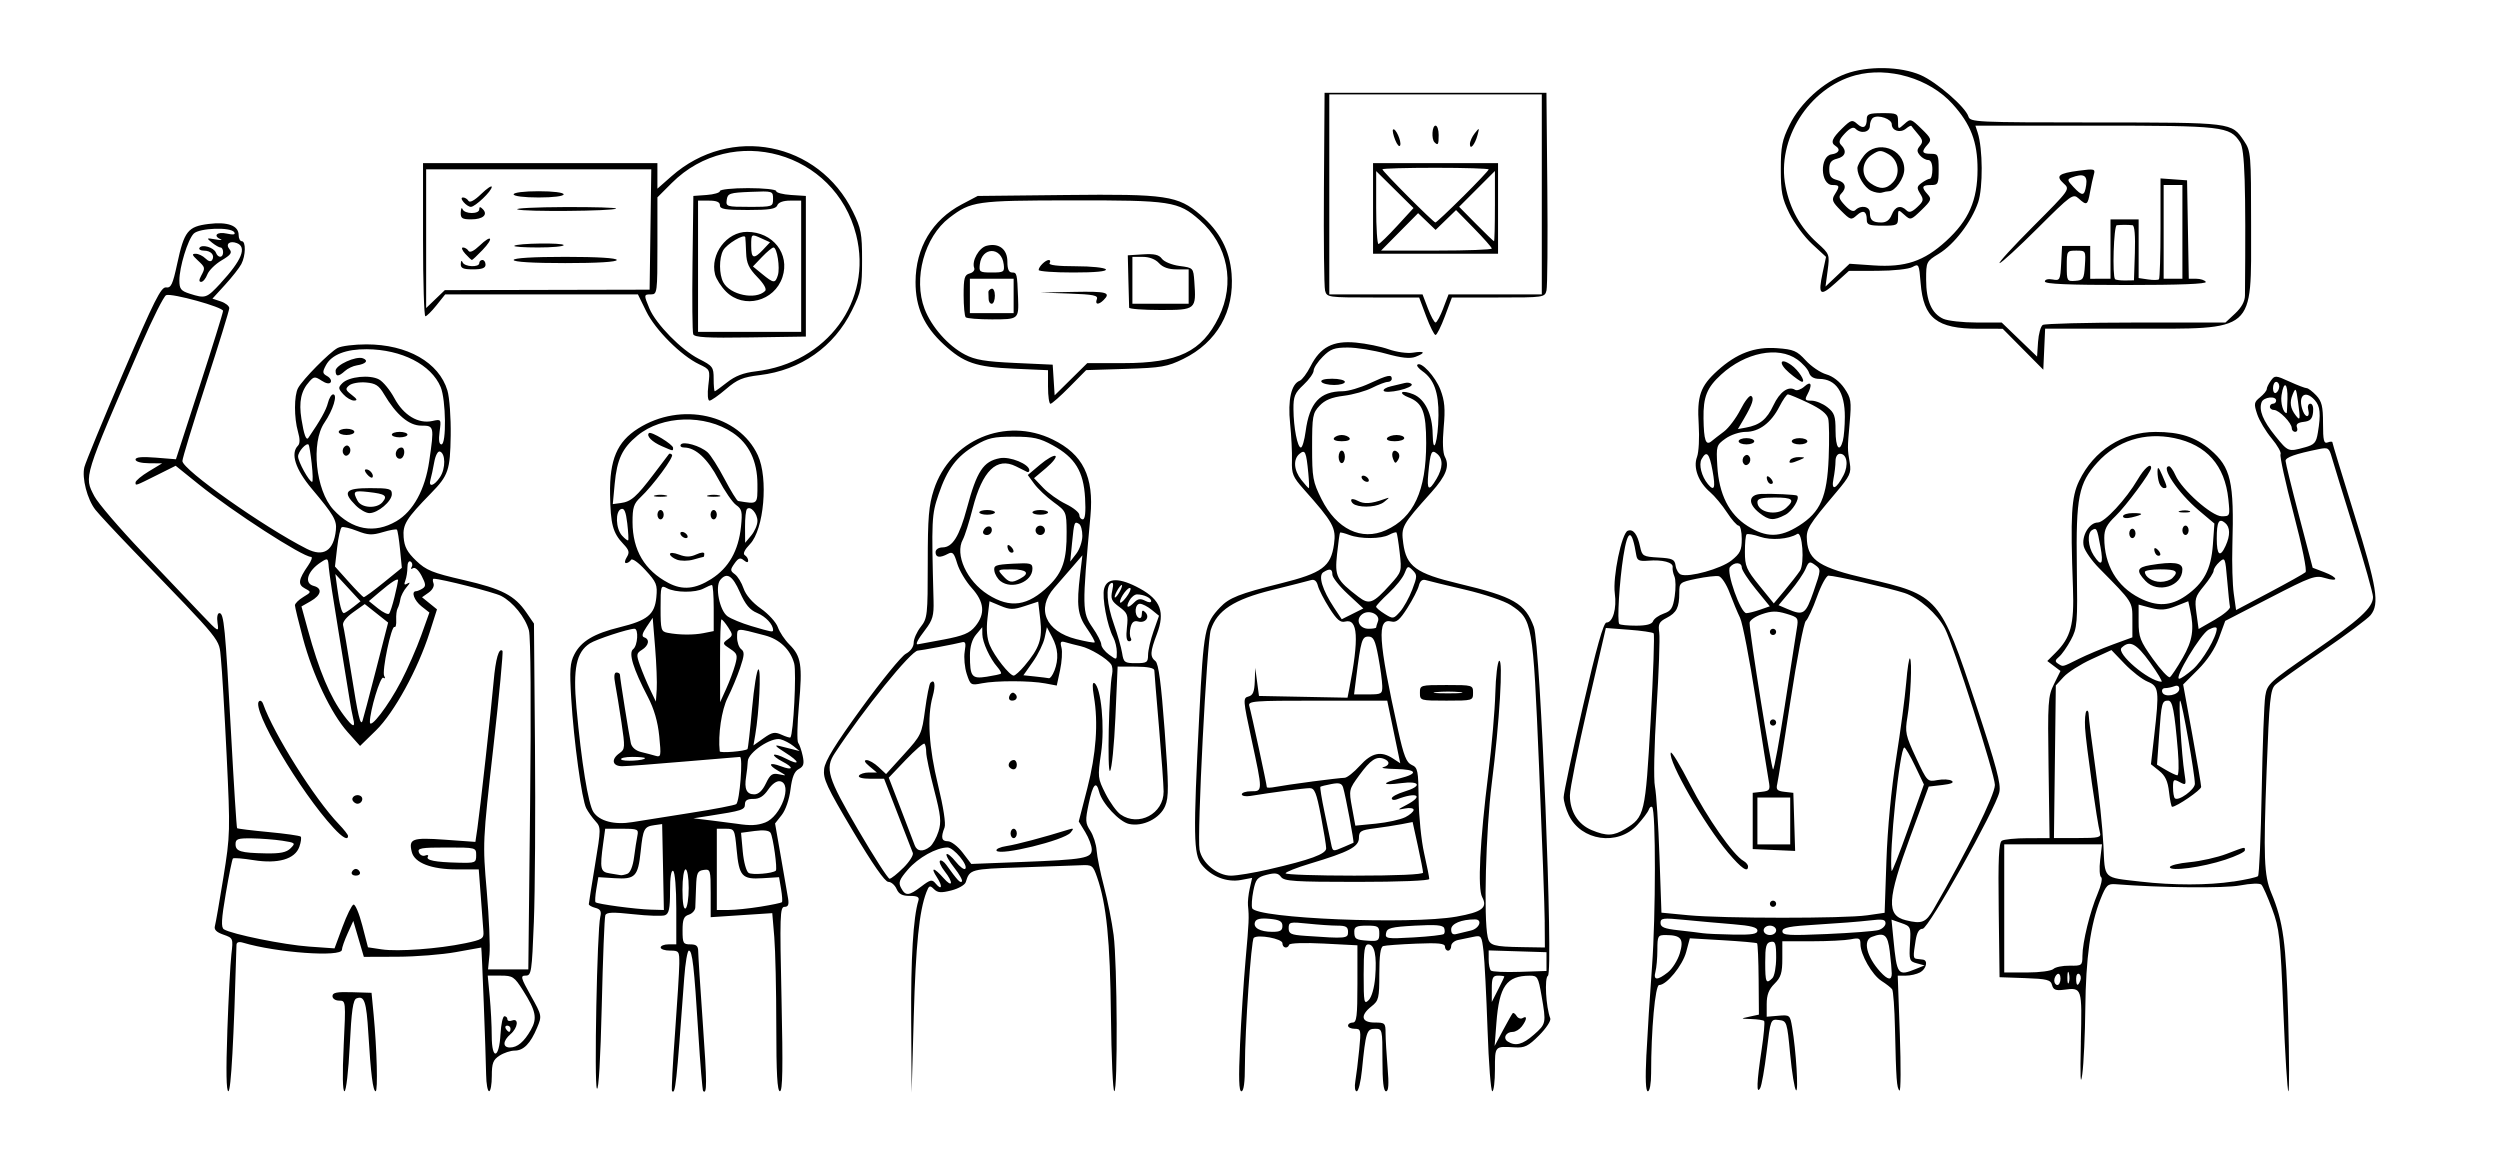 <?xml version='1.0' encoding='utf-8'?>
<svg xmlns="http://www.w3.org/2000/svg" version="1.1" viewBox="0 0 128 59.84"> <path d="m11.639 52.792c0.06-1.694 0.153-3.458 0.207-3.921 0.097-0.832 0.093-0.842-0.41-1.018-0.354-0.123-0.485-0.256-0.433-0.439 0.041-0.144 0.237-1.267 0.435-2.494 0.349-2.164 0.354-2.353 0.166-6.24-0.107-2.205-0.239-4.437-0.294-4.961-0.11-1.057 0.188-0.69-4.477-5.523-0.894-0.927-1.77-1.868-1.945-2.091-0.421-0.536-0.705-1.632-0.568-2.188 0.061-0.245 0.959-2.426 1.996-4.846 1.578-3.682 1.935-4.393 2.186-4.355 0.253 0.038 0.342-0.149 0.569-1.205 0.36-1.677 0.546-1.912 1.61-2.045 0.978-0.122 1.538 0.086 1.538 0.57 0 0.173 0.072 0.314 0.16 0.314 0.217 0 0.203 0.74-0.023 1.171-0.1 0.192-0.474 0.669-0.831 1.059l-0.648 0.71 0.431 0.144c0.237 0.079 0.431 0.234 0.431 0.345s-0.54 1.861-1.2 3.89c-0.66 2.029-1.2 3.8-1.2 3.935 0 0.441 4.156 3.375 6.368 4.496 0.86 0.436 1.38 0.1 1.491-0.961 0.052-0.498-0.111-0.777-1.236-2.116-0.841-1.001-1.1-1.811-0.705-2.206 0.105-0.105 0.105-0.346 0-0.711-0.205-0.713-0.203-1.852 0.003-2.237 0.234-0.437 1.619-1.84 2.028-2.054 0.192-0.101 0.856-0.183 1.474-0.183 2.093 0 3.715 0.924 4.146 2.362 0.107 0.358 0.182 1.387 0.168 2.303-0.028 1.779-0.118 2.045-1.006 2.954-1.276 1.308-1.454 1.594-1.404 2.256 0.037 0.49 0.184 0.765 0.64 1.201 0.515 0.492 0.829 0.62 2.428 0.988 1.973 0.455 2.614 0.787 3.219 1.669l0.386 0.562 0.052 6.252c0.028 3.439 0.003 7.494-0.057 9.012-0.102 2.588-0.128 2.76-0.419 2.76-0.28 0-0.254 0.101 0.264 1.028 0.57 1.018 0.573 1.034 0.322 1.634-0.341 0.817-0.694 1.178-1.151 1.178-0.209 0-0.558 0.116-0.775 0.258-0.33 0.216-0.394 0.386-0.394 1.04 0 0.43-0.063 0.782-0.139 0.782-0.076 0-0.145-0.378-0.152-0.84-0.017-1.099-0.224-6.521-0.25-6.517-0.011 0.002-0.596 0.107-1.3 0.234-0.704 0.127-2.052 0.234-2.995 0.237l-1.716 0.006-0.27-0.92-0.27-0.92-0.29 0.64c-0.16 0.352-0.292 0.73-0.294 0.84-0.008 0.387-3.353 0.147-5.058-0.364-0.219-0.066-0.335-0.027-0.339 0.112-0.135 4.845-0.281 7.492-0.415 7.492-0.108 0-0.126-1.03-0.053-3.08zm13.988 0.147c0.026-0.499 0.116-0.907 0.2-0.907 0.084 0 0.152 0.07 0.152 0.155 0 0.085 0.108 0.114 0.24 0.063 0.358-0.137 0.3 0.374-0.08 0.699-0.399 0.341-0.414 0.683-0.031 0.683 0.382 0 0.724-0.288 1.072-0.9 0.338-0.595 0.263-0.972-0.401-2.02-0.448-0.707-0.527-0.76-1.144-0.76h-0.663l0.102 1.08c0.056 0.594 0.103 1.5 0.103 2.013 0.002 1.26 0.382 1.17 0.449-0.106zm0.512-0.267c0-0.088-0.076-0.16-0.169-0.16-0.093 0-0.125 0.072-0.071 0.16 0.054 0.088 0.131 0.16 0.169 0.16 0.039 0 0.071-0.072 0.071-0.16zm1.002-11.443c0.056-5.138 0.032-8.617-0.061-8.955-0.184-0.667-0.816-1.45-1.424-1.764-0.361-0.187-3.079-0.878-3.452-0.878-0.054 0-0.058 0.106-0.008 0.236 0.052 0.135-0.054 0.337-0.249 0.473l-0.339 0.238 0.766 0.62-0.375 1.177c-0.602 1.89-1.817 4.11-2.746 5.018l-0.818 0.799-0.639-0.714c-0.841-0.94-1.784-2.92-2.288-4.806-0.223-0.836-0.406-1.593-0.407-1.683-2.24e-4 -0.09 0.191-0.279 0.425-0.421 0.422-0.256 0.423-0.259 0.086-0.44-0.374-0.2-0.339-0.448 0.166-1.177 0.168-0.242 0.234-0.44 0.147-0.44-0.433 0-3.998-2.303-5.758-3.72l-1.173-0.945-0.905 0.452c-1.196 0.598-1.149 0.581-1.149 0.402 0-0.086 0.306-0.342 0.68-0.567l0.68-0.41-0.68-0.006c-0.398-0.004-0.68-0.082-0.68-0.188 0-0.126 0.32-0.156 1.034-0.099l1.034 0.083 1.206-3.718c0.664-2.045 1.206-3.79 1.206-3.878 0-0.195-2.618-0.919-2.913-0.806-0.116 0.044-0.69 1.188-1.276 2.54-2.983 6.89-2.932 6.725-2.401 7.752 0.178 0.345 1.283 1.636 2.456 2.868s2.535 2.665 3.029 3.184c0.88 0.926 0.896 0.935 0.823 0.44-0.043-0.293-0.004-0.504 0.094-0.504 0.234 0 0.301 0.69 0.598 6.16 0.143 2.64 0.282 4.823 0.309 4.851 0.027 0.028 0.751 0.117 1.61 0.198 0.859 0.081 1.599 0.186 1.646 0.233 0.047 0.047 0.016 0.281-0.069 0.522-0.223 0.634-1.09 0.885-2.352 0.682-0.536-0.086-1.008-0.124-1.048-0.084-0.04 0.04-0.205 0.845-0.365 1.789-0.228 1.336-0.249 1.743-0.096 1.838 0.4 0.25 3.077 0.793 4.348 0.883l1.315 0.093 0.405-1.095c0.223-0.602 0.477-1.119 0.565-1.148 0.088-0.029 0.291 0.451 0.451 1.067l0.291 1.121 0.707 0.106c0.827 0.124 2.905-0.029 4.274-0.315 0.87-0.182 0.957-0.237 0.931-0.59-0.016-0.215-0.076-1.02-0.134-1.79l-0.106-1.4h-1.121c-1.306 0-2.167-0.332-2.307-0.89-0.171-0.681 0.017-0.75 1.696-0.63l1.56 0.112 0.102-0.696c0.139-0.945 0.699-6.008 0.832-7.52 0.102-1.163 0.271-1.746 0.452-1.565 0.045 0.045-0.165 2.273-0.468 4.951-0.546 4.835-0.549 4.886-0.336 7.353 0.118 1.366 0.181 2.826 0.14 3.244l-0.074 0.76h2.062zm-9.131 3.431c0.032-0.095 0.126-0.172 0.209-0.172s0.178 0.077 0.209 0.172c0.032 0.095-0.063 0.172-0.209 0.172-0.147 0-0.241-0.077-0.209-0.172zm-0.928-2.268c-1.727-1.869-4.225-6.11-3.821-6.486 0.067-0.063 0.16-0.008 0.206 0.122 0.55 1.555 2.645 4.884 3.883 6.171 0.258 0.268 0.469 0.538 0.469 0.6 0 0.243-0.279 0.089-0.738-0.408zm0.985-1.389c-0.118-0.191 0.183-0.381 0.396-0.249 0.179 0.111 0.061 0.398-0.163 0.398-0.078 0-0.183-0.067-0.233-0.149zm6.313 2.789c0-0.399-0.006-0.4-1.515-0.4-1.306 0-1.502 0.034-1.419 0.249 0.053 0.137 0.198 0.21 0.323 0.162 0.125-0.048 0.187-0.021 0.137 0.059-0.114 0.184 0.371 0.28 1.554 0.308 0.88 0.021 0.92 0.005 0.92-0.378zm-9.502-0.36c0.267-0.267 0.247-0.285-0.429-0.388-0.39-0.059-1.087-0.113-1.549-0.12-0.727-0.01-0.84 0.03-0.84 0.296 0 0.371 0.255 0.449 1.549 0.473 0.746 0.014 1.057-0.05 1.269-0.261zm3.203-6.656c-0.052-0.207-0.136-0.657-0.188-1-0.051-0.343-0.302-1.884-0.558-3.424-0.256-1.54-0.482-3.026-0.502-3.302-0.036-0.488-0.048-0.495-0.411-0.257-0.685 0.449-0.872 1.072-0.361 1.206 0.461 0.121 0.392 0.472-0.154 0.782l-0.472 0.269 0.321 1.171c0.584 2.132 1.143 3.463 1.852 4.412 0.461 0.616 0.602 0.659 0.473 0.144zm2.441-1.864c0.343-0.66 0.813-1.729 1.043-2.375l0.42-1.175-0.402-0.316c-0.377-0.297-0.549-0.77-0.282-0.776 0.066-0.001 0.217-0.064 0.335-0.139 0.177-0.112 0.169-0.225-0.047-0.643-0.153-0.295-0.336-0.461-0.44-0.397-0.104 0.064-0.133 0.038-0.071-0.064 0.059-0.096 0.034-0.219-0.055-0.274-0.093-0.058-0.163 0.068-0.163 0.296 0 0.218-0.048 0.522-0.107 0.676-0.081 0.211-0.052 0.247 0.12 0.146 0.142-0.084 0.124-0.015-0.049 0.182-0.152 0.174-0.298 0.456-0.325 0.627-0.027 0.171-0.091 0.384-0.142 0.472-0.052 0.088-0.083 0.352-0.071 0.588 0.013 0.235-0.026 0.397-0.086 0.36-0.16-0.099-0.662 2.296-0.527 2.515 0.067 0.108 0.046 0.144-0.049 0.085-0.148-0.092-0.687 1.694-0.686 2.273 8e-4 0.396 0.942-0.831 1.582-2.062zm-1.276-0.598 0.626-2.438-1.197-0.948-0.589 0.419c-0.366 0.261-0.563 0.515-0.519 0.672 0.039 0.139 0.224 1.225 0.412 2.413 0.353 2.232 0.475 2.754 0.58 2.48 0.033-0.088 0.342-1.257 0.687-2.598zm0.954-3.753c0.1-0.413 0.182-0.795 0.182-0.848 0-0.136-0.341 0.081-0.963 0.611l-0.531 0.452 0.467 0.376c0.257 0.207 0.511 0.327 0.565 0.268 0.054-0.059 0.18-0.446 0.28-0.859zm-2.125 0.529 0.383-0.302-1.289-1.397 0.098 0.72c0.119 0.869 0.228 1.28 0.34 1.28 0.046 0 0.256-0.136 0.467-0.302zm1.563-1.259 0.936-0.759-0.092-0.943c-0.051-0.519-0.123-0.974-0.16-1.011-0.038-0.038-0.363 0.02-0.722 0.128-0.551 0.165-0.758 0.155-1.318-0.065-0.365-0.143-0.719-0.227-0.786-0.185-0.067 0.042-0.173 0.511-0.234 1.042l-0.112 0.967 0.696 0.777c0.383 0.427 0.732 0.784 0.776 0.793 0.044 0.009 0.501-0.326 1.016-0.744zm0.658-3.147c0.861-0.505 1.47-1.618 1.68-3.069 0.26-1.796 0.254-1.823-0.41-1.823-0.626 0-1.278-0.553-1.906-1.615-0.263-0.446-0.433-0.554-0.931-0.595-0.335-0.028-0.718 0.04-0.85 0.15-0.211 0.175-0.195 0.236 0.131 0.487 0.279 0.215 0.309 0.287 0.117 0.29-0.14 2e-3 -0.388-0.143-0.549-0.321-0.265-0.293-0.27-0.349-0.047-0.572 0.335-0.335 1.403-0.443 1.874-0.189 0.211 0.113 0.566 0.546 0.789 0.962 0.469 0.873 1.221 1.324 1.942 1.166 0.456-0.1 0.458-0.097 0.371 0.549-0.057 0.428-0.025 0.65 0.094 0.65 0.262 0 0.232-2.289-0.039-2.937-0.479-1.146-1.996-1.923-3.78-1.937-1.07-0.008-1.805 0.279-2.093 0.818-0.19 0.355-0.182 0.423 0.062 0.559 0.153 0.086 0.234 0.227 0.18 0.314-0.061 0.099-0.237 0.068-0.466-0.082-0.331-0.217-0.392-0.214-0.614 0.032-0.439 0.485-0.559 1.04-0.417 1.935 0.126 0.799 0.245 1.122 0.354 0.963 0.606-0.88 0.914-1.431 1.001-1.787 0.059-0.242 0.179-0.44 0.267-0.44 0.244 0-0.003 0.804-0.445 1.449-0.699 1.02-0.449 3.464 0.456 4.448 0.963 1.048 2.099 1.257 3.229 0.595zm-2.081-0.805c-0.695-0.695-0.538-0.887 0.727-0.887 0.999 0 1.12 0.033 1.12 0.308 0 0.366-0.716 0.972-1.149 0.972-0.168 0-0.482-0.177-0.698-0.393zm1.371-0.171c0.272-0.327 0.145-0.419-0.715-0.516-0.771-0.087-0.826-0.043-0.562 0.45 0.202 0.377 0.986 0.417 1.278 0.066zm-0.8-1.432c-0.126-0.152-0.138-0.244-0.032-0.244 0.193 0 0.419 0.304 0.308 0.415-0.04 0.04-0.164-0.037-0.276-0.171zm1.518-0.881c-0.118-0.191 0.032-0.483 0.248-0.483 0.195 0 0.196 0.433 0.002 0.553-0.082 0.051-0.194 0.019-0.249-0.071zm-2.722-0.163c-0.064-0.103-0.044-0.26 0.044-0.348 0.107-0.107 0.199-0.097 0.276 0.028 0.064 0.103 0.044 0.26-0.044 0.348-0.107 0.107-0.199 0.097-0.276-0.028zm2.48-0.98c0-0.077 0.18-0.14 0.4-0.14s0.4 0.063 0.4 0.14-0.18 0.14-0.4 0.14-0.4-0.063-0.4-0.14zm-2.72-0.14c0-0.088 0.18-0.16 0.4-0.16s0.4 0.072 0.4 0.16-0.18 0.16-0.4 0.16-0.4-0.072-0.4-0.16zm-0.16-3.128c0-0.294 1.051-0.773 1.402-0.638 0.301 0.115 0.147 0.29-0.317 0.361-0.191 0.029-0.465 0.159-0.608 0.289-0.334 0.303-0.476 0.299-0.476-0.012zm5.351 5.439c0.289-0.441 0.282-1.209-0.012-1.305-0.102-0.034-0.228 0.204-0.289 0.548-0.059 0.334-0.145 0.733-0.19 0.887-0.123 0.419 0.185 0.338 0.491-0.129zm-6.572-0.671c-0.057-0.506-0.128-0.948-0.158-0.983-0.11-0.129-0.542 0.352-0.541 0.602 6.4e-4 0.269 0.57 1.3 0.718 1.3 0.046 0 0.037-0.414-0.02-0.92zm-4.662-9.258c1.079-1.165 1.354-1.844 0.829-2.046-0.37-0.142-0.598 0.048-0.377 0.314 0.147 0.177 0.065 0.291-0.405 0.569-0.324 0.191-0.653 0.517-0.732 0.724-0.079 0.207-0.22 0.377-0.313 0.377-0.118 0-0.119-0.094-4e-3 -0.309 0.222-0.414 0.218-0.429-0.185-0.804-0.282-0.263-0.3-0.326-0.091-0.326 0.142 0 0.367 0.109 0.5 0.241 0.15 0.15 0.279 0.18 0.341 0.08 0.15-0.242-0.058-0.481-0.418-0.481-0.176 0-0.28-0.065-0.23-0.145 0.124-0.2 0.738-0.019 0.84 0.247 0.112 0.293 0.369 0.277 0.369-0.022 0-0.132-0.058-0.24-0.129-0.24-0.071 0-0.269-0.113-0.44-0.251-0.296-0.239-0.288-0.247 0.169-0.166 0.264 0.046 0.39 0.045 0.28-0.002-0.416-0.181-0.191-0.404 0.3-0.296 0.348 0.076 0.467 0.056 0.391-0.067-0.17-0.276-1.784-0.221-2.075 0.07-0.304 0.304-0.735 1.71-0.735 2.398 0 0.432 0.078 0.533 0.52 0.675 0.816 0.262 0.873 0.243 1.597-0.538zm6.297 39.058c0.112-2.301 0.11-2.32-0.23-2.32-0.192 0-0.343-0.101-0.343-0.231 0-0.18 0.221-0.224 1-0.2l1 0.031 0.107 1.12c0.167 1.755 0.224 3.92 0.103 3.92-0.136-2.7e-5 -0.248-0.88-0.374-2.96-0.1-1.642-0.203-1.948-0.605-1.794-0.179 0.069-0.257 0.616-0.347 2.421-0.065 1.296-0.185 2.333-0.27 2.333-0.095 0-0.111-0.872-0.04-2.32zm12.965 2.18c-0.145-0.225 0.01-8.11 0.173-8.79 0.068-0.283 0.009-0.391-0.251-0.459-0.187-0.049-0.338-0.134-0.336-0.19 0.002-0.056 0.145-0.961 0.319-2.013 0.308-1.866 0.308-1.919 0.017-2.24-0.164-0.181-0.375-0.477-0.468-0.659-0.226-0.44-0.636-3.433-0.768-5.609-0.089-1.473-0.064-1.835 0.163-2.273 0.347-0.67 1-1.06 2.318-1.384 1.425-0.35 1.793-0.651 1.877-1.537 0.061-0.642 0.01-0.769-0.564-1.393-0.359-0.39-0.675-0.614-0.733-0.52-0.056 0.091-0.171 0.166-0.254 0.166-0.084 0-0.068-0.135 0.035-0.299 0.154-0.247 0.124-0.366-0.174-0.68-0.54-0.569-0.656-1.004-0.68-2.538-0.028-1.782 0.359-2.692 1.433-3.373 2.2-1.395 5.159-0.734 6.134 1.371 0.544 1.175 0.313 3.799-0.401 4.544-0.279 0.291-0.378 0.5-0.268 0.568 0.095 0.059 0.173 0.184 0.173 0.277 0 0.112-0.077 0.106-0.226-0.017-0.179-0.148-0.277-0.114-0.474 0.167-0.226 0.322-0.224 0.372 0.019 0.55 0.147 0.107 0.348 0.435 0.447 0.729 0.112 0.332 0.446 0.721 0.887 1.031 0.389 0.274 0.779 0.702 0.867 0.952 0.088 0.25 0.354 0.649 0.592 0.886 0.603 0.603 0.674 1.049 0.489 3.088-0.089 0.982-0.107 1.857-0.04 1.945 0.067 0.088 0.171 0.389 0.231 0.669 0.087 0.409 0.047 0.542-0.203 0.675-0.224 0.12-0.342 0.412-0.421 1.043-0.064 0.513-0.251 1.056-0.45 1.309l-0.341 0.433 0.296 1.695c0.163 0.932 0.329 1.893 0.369 2.135 0.055 0.327 0.008 0.44-0.182 0.44-0.231 0-0.246 0.458-0.152 4.72 0.077 3.536 0.057 4.72-0.082 4.72-0.135-1e-6 -0.186-0.91-0.186-3.336 0-1.835-0.047-3.886-0.103-4.559l-0.103-1.223-3.153 0.207v-1.235c0-1.189-0.013-1.233-0.36-1.184-0.314 0.045-0.364 0.154-0.388 0.851-0.016 0.44-0.034 0.921-0.04 1.069-0.006 0.148-0.156 0.315-0.332 0.371-0.257 0.081-0.32 0.242-0.32 0.811 0 0.65 0.033 0.709 0.4 0.709 0.308 0 0.4 0.083 0.401 0.36 8e-4 0.198 0.108 1.867 0.238 3.708 0.215 3.033 0.217 3.643 0.014 3.438-0.036-0.037-0.147-1.363-0.246-2.947-0.216-3.461-0.305-4.24-0.484-4.24-0.075 0-0.182 0.63-0.238 1.4-0.402 5.518-0.452 5.982-0.626 5.787-0.033-0.037 0.036-1.363 0.154-2.947 0.117-1.584 0.216-3.186 0.22-3.56 0.006-0.65-0.014-0.68-0.474-0.68-0.264 0-0.48-0.072-0.48-0.16s0.18-0.16 0.4-0.16h0.4v-1.831c0-1.048-0.068-1.873-0.16-1.929-0.101-0.062-0.16 0.32-0.16 1.036 0 0.895-0.054 1.155-0.258 1.233-0.142 0.054-0.87 0.032-1.618-0.051-1.06-0.116-1.378-0.105-1.438 0.053-0.043 0.111-0.125 2.202-0.182 4.646-0.063 2.676-0.16 4.356-0.246 4.224zm3.386-11.34-0.045-2.2-0.4 0.056c-0.519 0.073-0.578 0.186-0.699 1.342-0.135 1.287-0.282 1.44-1.325 1.374l-0.843-0.053-0.103 0.611c-0.057 0.336-0.075 0.639-0.041 0.673 0.094 0.094 2.04 0.355 2.814 0.377l0.685 0.02zm1.315 1.071c0-0.527-0.071-0.951-0.16-0.951-0.09 0-0.16 0.456-0.16 1.049 0 0.659 0.06 1.013 0.16 0.951 0.088-0.054 0.16-0.527 0.16-1.049zm3.676 0.959c0.57-0.092 1.063-0.195 1.096-0.228 0.033-0.033 0.014-0.335-0.043-0.671l-0.103-0.611-0.843 0.053c-1.058 0.067-1.202-0.092-1.331-1.475-0.097-1.034-0.109-1.058-0.556-1.058h-0.457v4.16l0.6-0.001c0.33-6.4e-4 1.066-0.077 1.636-0.169zm-6.817-1.684c0.149-0.057 0.283-0.386 0.342-0.84 0.053-0.41 0.13-0.908 0.171-1.106 0.07-0.338 0.022-0.36-0.787-0.36h-0.861l-0.102 0.742c-0.18 1.315-0.146 1.47 0.338 1.543 0.242 0.037 0.488 0.077 0.547 0.091 0.059 0.013 0.217-0.018 0.352-0.07zm7.6-0.16c0.091-0.079-0.137-1.724-0.269-1.937-0.076-0.123-0.359-0.156-0.813-0.095l-0.697 0.093 0.087 0.959c0.049 0.538 0.18 1.018 0.3 1.094 0.185 0.117 1.224 0.032 1.393-0.114zm-4.379-2.956c1.232-0.192 2.292-0.397 2.356-0.454 0.176-0.158 0.352-2.417 0.187-2.413-0.079 0.002-1.367 0.109-2.863 0.238s-2.918 0.236-3.16 0.237c-0.516 0.003-0.591-0.354-0.14-0.67 0.281-0.197 0.287-0.294 0.097-1.569-0.112-0.748-0.255-1.629-0.318-1.959-0.077-0.402-0.056-0.6 0.063-0.6 0.098 0 0.178 0.054 0.178 0.12 9.6e-4 0.18 0.468 3.108 0.558 3.502 0.048 0.209 0.25 0.383 0.52 0.448 0.243 0.058 0.577 0.146 0.742 0.195 0.281 0.084 0.293 0.017 0.191-1.008-0.074-0.742-0.263-1.391-0.583-2.005-0.754-1.446-1.002-2.256-0.75-2.45 0.23-0.177 0.285-1.042 0.067-1.042-0.316 0-1.973 0.544-2.291 0.752-0.69 0.452-0.863 1.282-0.682 3.28 0.252 2.781 0.603 4.945 0.869 5.351 0.308 0.47 1.083 0.67 1.999 0.517 0.396-0.066 1.728-0.278 2.96-0.47zm3.829 0.494c0.816-0.31 1.427-1.987 0.77-2.115-0.171-0.033-0.408 0.134-0.609 0.428-0.232 0.34-0.456 0.481-0.76 0.476-0.305-0.004-0.431 0.075-0.431 0.273 0 0.286-0.146 0.333-1.84 0.595l-0.8 0.124 0.96 0.116c0.528 0.064 1.104 0.138 1.28 0.165 0.672 0.104 1.033 0.088 1.429-0.063zm0.041-2c0.224-0.471 0.329-0.543 0.677-0.472 0.411 0.084 0.411 0.084-0.042-0.176-0.556-0.319-0.473-0.466 0.134-0.236 0.631 0.24 0.687 0.074 0.08-0.24-0.28-0.145-0.474-0.3-0.43-0.344s0.309 0.039 0.59 0.184c0.771 0.399 0.747 0.179-0.033-0.31-0.478-0.299-0.565-0.399-0.287-0.33 0.22 0.055 0.544 0.137 0.72 0.182l0.32 0.081-0.32-0.259c-0.176-0.142-0.475-0.298-0.663-0.345-0.472-0.119-1.652 0.674-1.67 1.121-0.007 0.186-0.047 0.547-0.088 0.801-0.102 0.624 0.026 0.898 0.419 0.898 0.216 0 0.418-0.189 0.593-0.556zm-6.19-1.301c0-0.034-0.292-0.062-0.649-0.062-0.357 0-0.614 0.058-0.57 0.129 0.077 0.124 1.219 0.062 1.219-0.067zm5.25-0.464c0.028-0.025 0.132-0.953 0.232-2.062 0.1-1.109 0.248-2.017 0.329-2.017 0.143 0 0.036 2.186-0.163 3.347l-0.094 0.547 0.516-0.367c0.44-0.313 0.575-0.34 0.924-0.181 0.224 0.102 0.428 0.165 0.452 0.14 0.154-0.163 0.317-3.333 0.195-3.786-0.193-0.714-0.741-1.24-1.501-1.44-1.486-0.39-1.418-0.394-1.423 0.093-0.002 0.246 0.092 0.522 0.21 0.612 0.177 0.137 0.168 0.301-0.055 0.96-0.148 0.437-0.435 1.123-0.637 1.525-0.311 0.616-0.502 1.905-0.407 2.745 0.012 0.103 1.299-0.002 1.423-0.116zm-4.73-5.199-0.124-1.52-0.315 0.468c-0.225 0.335-0.259 0.486-0.118 0.533 0.295 0.098 0.237 0.417-0.117 0.638-0.288 0.18-0.296 0.245-0.099 0.798 0.118 0.331 0.349 0.884 0.514 1.229l0.299 0.626 0.042-0.626c0.023-0.344-0.014-1.31-0.082-2.146zm4.098 0.887c0.137-0.496 0.112-0.576-0.261-0.82-0.39-0.255-0.396-0.282-0.122-0.482 0.273-0.199 0.274-0.236 0.024-0.618-0.146-0.223-0.3-0.406-0.342-0.406-0.042 0-0.075 0.954-0.073 2.12l0.004 2.12 0.309-0.682c0.17-0.375 0.378-0.929 0.461-1.232zm-1.598-1.627 0.5-0.1v-1.18c0-0.649-0.041-1.18-0.091-1.18s-0.241 0.08-0.424 0.179c-0.42 0.225-1.445 0.217-1.877-0.014-0.318-0.17-0.328-0.136-0.328 1.019 0 1.111 0.025 1.199 0.36 1.264 0.592 0.114 1.329 0.119 1.86 0.013zm3.54-0.151c0-0.291-0.375-0.693-0.815-0.876-0.378-0.157-0.603-0.427-0.884-1.062-0.38-0.858-0.667-1.038-1.006-0.63-0.279 0.336-0.034 1.567 0.369 1.858 0.183 0.132 0.73 0.357 1.214 0.501 1.055 0.312 1.121 0.325 1.121 0.208zm-3.159-2.621c0.889-0.564 1.389-1.446 1.516-2.677 0.078-0.759 0.047-0.898-0.247-1.104-0.185-0.13-0.593-0.723-0.906-1.318-0.553-1.052-1.175-1.628-1.758-1.628-0.146 0-0.224-0.067-0.173-0.148 0.12-0.195 1.005 0.06 1.376 0.396 0.157 0.142 0.547 0.756 0.867 1.365 0.32 0.609 0.632 1.115 0.693 1.125 1.027 0.168 0.991 0.199 0.989-0.868-0.003-1.174-0.431-2.065-1.261-2.624-1.426-0.961-3.62-0.897-4.88 0.142-0.778 0.641-1.05 1.215-1.166 2.465l-0.098 1.044 0.406-0.054c0.53-0.071 0.802-0.309 1.686-1.476 0.403-0.532 0.756-0.997 0.784-1.034 0.028-0.037 0.098-0.021 0.154 0.036 0.113 0.113-0.971 1.579-1.615 2.184-0.343 0.323-0.407 0.523-0.404 1.275 0.006 1.428 0.618 2.464 1.837 3.106 0.723 0.381 1.372 0.32 2.201-0.206zm-1.763-0.985c-0.197-0.073-0.359-0.201-0.359-0.284 0-0.089 0.192-0.079 0.469 0.026 0.348 0.131 0.575 0.129 0.88-0.01 0.247-0.113 0.411-0.125 0.411-0.031 0 0.086-0.018 0.157-0.041 0.157-0.023 0-0.257 0.062-0.521 0.138-0.264 0.076-0.642 0.078-0.839 0.005zm0.201-1.263c-0.054-0.088-0.027-0.16 0.061-0.16 0.088 0 0.204 0.072 0.259 0.16 0.054 0.088 0.027 0.16-0.061 0.16-0.088 0-0.204-0.072-0.259-0.16zm-1.2-1.04c0-0.132 0.072-0.24 0.16-0.24s0.16 0.108 0.16 0.24-0.072 0.24-0.16 0.24-0.16-0.108-0.16-0.24zm2.72 0c0-0.132 0.072-0.24 0.16-0.24s0.16 0.108 0.16 0.24-0.072 0.24-0.16 0.24-0.16-0.108-0.16-0.24zm-2.84-0.99c0.154-0.04 0.406-0.04 0.56 0 0.154 0.04 0.028 0.073-0.28 0.073s-0.434-0.033-0.28-0.073zm2.72 0c0.154-0.04 0.406-0.04 0.56 0 0.154 0.04 0.028 0.073-0.28 0.073s-0.434-0.033-0.28-0.073zm-2.381-2.52c-0.499-0.217-0.799-0.523-0.655-0.667 0.108-0.108 1.236 0.579 1.236 0.753 0 0.175 0.031 0.18-0.581-0.086zm-1.764 3.954c-0.071-0.602-0.155-0.795-0.316-0.733-0.305 0.117-0.275 1.004 0.046 1.358 0.146 0.161 0.288 0.271 0.316 0.243 0.028-0.028 0.007-0.418-0.046-0.868zm6.665-0.122c0-0.383-0.356-0.792-0.535-0.614-0.058 0.058-0.103 0.471-0.1 0.919l0.005 0.813 0.315-0.378c0.173-0.208 0.315-0.541 0.315-0.74zm7.871 25.598c-0.021-3.199 0.106-5.307 0.371-6.162 0.056-0.181-0.054-0.241-0.444-0.24-0.385 0.001-0.559-0.091-0.676-0.359-0.087-0.198-0.277-0.36-0.422-0.36-0.172 0-0.806-0.911-1.81-2.6-1.348-2.268-1.536-2.674-1.476-3.179 0.051-0.424 0.567-1.263 1.925-3.131 1.02-1.404 2.036-2.649 2.258-2.768 0.243-0.13 0.403-0.355 0.403-0.567 0-0.193 0.162-0.558 0.36-0.81 0.342-0.436 0.36-0.597 0.36-3.262 0-2.347 0.051-2.959 0.313-3.763 0.831-2.551 3.672-3.749 6.088-2.567 1.547 0.757 2.112 1.902 1.929 3.91-0.432 4.744-0.428 4.941 0.111 5.72 0.242 0.349 0.442 0.738 0.444 0.866 0.003 0.127 0.183 0.361 0.4 0.519 0.393 0.286 0.395 0.285 0.395-0.131 0-0.23-0.082-0.57-0.181-0.757-0.313-0.585-0.588-2.051-0.468-2.495 0.154-0.571 0.794-0.571 1.834-9.6e-4 1.056 0.58 1.292 1.208 0.871 2.318-0.353 0.929-0.366 1.165-0.076 1.399 0.157 0.127 0.29 1.131 0.468 3.531 0.214 2.879 0.218 3.428 0.027 3.886-0.266 0.637-1.144 1.073-1.849 0.918-0.498-0.109-1.378-1.052-1.528-1.637-0.153-0.599-0.323-0.41-0.536 0.596-0.182 0.857-0.174 1.001 0.081 1.389 0.156 0.238 0.301 0.69 0.323 1.004 0.021 0.314 0.191 1.147 0.377 1.851 0.186 0.704 0.408 1.82 0.493 2.48 0.188 1.457 0.217 8 0.035 8-0.071 0-0.149-1.746-0.172-3.88-0.042-3.842-0.228-5.699-0.71-7.08-0.212-0.608-0.254-0.638-0.846-0.609-0.342 0.017-1.738 0.067-3.102 0.111-2.532 0.082-2.575 0.093-2.775 0.754-0.043 0.141-0.374 0.332-0.736 0.424-0.53 0.135-0.704 0.121-0.894-0.068-0.207-0.207-0.253-0.188-0.386 0.16-0.368 0.968-0.544 2.697-0.646 6.347l-0.109 3.92-0.024-3.68zm0.518-6.883c0.468-0.357 0.551-0.375 0.732-0.156 0.32 0.385 0.375 0.153 0.073-0.308-0.357-0.545-0.161-0.53 0.328 0.026 0.477 0.541 0.527 0.248 0.059-0.347-0.186-0.236-0.292-0.476-0.236-0.532 0.056-0.056 0.202 0.038 0.325 0.208 0.574 0.798 0.71 0.943 0.798 0.855 0.052-0.052-0.123-0.369-0.389-0.704s-0.444-0.649-0.395-0.698 0.26 0.124 0.468 0.385c0.208 0.261 0.427 0.425 0.487 0.366 0.173-0.172-0.591-1.093-0.907-1.093-0.564 0-1.502 0.522-2.024 1.127-0.447 0.519-0.503 0.667-0.354 0.944 0.228 0.426 0.394 0.415 1.034-0.073zm-0.916-0.958c0.308-0.308 0.526-0.65 0.483-0.76-0.043-0.11-0.391-1.009-0.775-1.999l-0.697-1.8h-0.692c-0.42 0-0.653-0.063-0.593-0.16 0.054-0.088 0.283-0.16 0.507-0.16h0.408l-0.378-0.315c-0.25-0.208-0.3-0.316-0.148-0.32 0.126-0.003 0.402 0.157 0.613 0.355l0.384 0.36 0.913-1.005c0.888-0.977 0.918-1.04 1.084-2.284 0.094-0.704 0.217-1.326 0.274-1.382 0.222-0.222 0.277 0.112 0.115 0.696-0.292 1.051-0.197 2.602 0.279 4.552 0.27 1.105 0.403 1.974 0.331 2.157-0.202 0.516-0.156 0.706 0.169 0.706 0.172 0 0.511 0.262 0.755 0.581l0.443 0.581 2.565-0.1c3.231-0.126 3.605-0.193 3.604-0.641-3.2e-4 -0.188-0.15-0.588-0.333-0.888l-0.333-0.546 0.437-1.694c0.455-1.767 0.569-3.353 0.338-4.711-0.086-0.504-0.077-0.743 0.026-0.679 0.342 0.212 0.538 2.245 0.343 3.574-0.18 1.234-0.173 1.3 0.226 2.087 0.227 0.447 0.573 0.926 0.77 1.064 0.923 0.646 2.209-0.037 2.205-1.171-0.001-0.318-0.108-1.802-0.237-3.298s-0.236-2.804-0.238-2.907c-0.002-0.121-0.337-0.189-0.941-0.192l-0.938-0.004-0.114 2.591c-0.063 1.425-0.186 2.664-0.275 2.752-0.151 0.15-0.059-4.14 0.107-4.961 0.036-0.177 0.014-0.396-0.049-0.488-0.208-0.305-1.068-0.823-1.553-0.935-0.264-0.061-0.617-0.152-0.783-0.202-0.252-0.075-0.287-0.028-0.208 0.276 0.053 0.201 0.02 0.72-0.073 1.153l-0.169 0.787-0.584-0.11c-0.777-0.146-2.522-0.149-3.246-0.006-0.565 0.112-0.589 0.097-0.778-0.476-0.107-0.326-0.155-0.84-0.106-1.143 0.075-0.465 0.047-0.538-0.182-0.472-0.233 0.068-2.087 0.417-2.215 0.417-0.343 0-2.781 3.012-4.255 5.255-0.51 0.777-0.366 1.251 1.19 3.911 0.809 1.383 1.536 2.514 1.616 2.514 0.08 0 0.398-0.252 0.706-0.561zm4.769-0.876c-0.05-0.081 0.181-0.188 0.514-0.238 0.511-0.077 1.925-0.453 3.164-0.84 0.276-0.086 0.291-0.065 0.114 0.152-0.326 0.397-3.621 1.202-3.792 0.926zm0.718-0.883c0-0.132 0.072-0.24 0.16-0.24s0.16 0.108 0.16 0.24-0.072 0.24-0.16 0.24-0.16-0.108-0.16-0.24zm-0.049-3.382c-0.128-0.128 0.017-0.378 0.218-0.378 0.083 0 0.151 0.108 0.151 0.24 0 0.247-0.189 0.318-0.369 0.138zm-0.009-3.657c0.05-0.131 0.156-0.199 0.235-0.151 0.226 0.14 0.167 0.39-0.092 0.39-0.143 0-0.199-0.094-0.143-0.239zm-4.07 7.719c0.139-0.11 0.335-0.46 0.436-0.778 0.155-0.491 0.121-0.814-0.222-2.138-0.223-0.858-0.405-1.72-0.405-1.915 0-0.196-0.039-0.395-0.087-0.443-0.048-0.048-0.479 0.324-0.959 0.826l-0.871 0.913 0.612 1.587c0.337 0.873 0.658 1.713 0.713 1.867 0.119 0.329 0.428 0.36 0.783 0.08zm3.634-8.861c0.036-0.031-0.045-0.183-0.181-0.338-0.382-0.435-0.764-1.266-0.77-1.673l-0.005-0.368-0.315 0.378c-0.206 0.247-0.315 0.616-0.315 1.067 0 1.093 0.091 1.21 0.857 1.092 0.365-0.056 0.693-0.127 0.729-0.158zm2.738-0.149c0.228-0.598 0.192-1.137-0.114-1.718l-0.27-0.512-0.115 0.541c-0.063 0.298-0.333 0.852-0.601 1.231l-0.486 0.69 0.59 0.062c0.325 0.034 0.646 0.074 0.714 0.089 0.068 0.015 0.194-0.158 0.28-0.384zm-1.532-0.249c0.768-0.913 0.925-1.374 0.809-2.373l-0.106-0.916-0.685 0.225c-0.594 0.196-0.759 0.194-1.247-0.01l-0.562-0.235-0.102 0.865c-0.068 0.578-0.03 1.037 0.116 1.383 0.238 0.569 1.017 1.559 1.226 1.559 0.072 0 0.321-0.225 0.552-0.499zm6.328-0.559c0-0.23 0.126-0.776 0.28-1.213l0.28-0.794-0.378-0.307c-0.208-0.169-0.478-0.307-0.6-0.307-0.254 0-0.304 0.571-0.062 0.72 0.088 0.054 0.16-0.028 0.16-0.183 0-0.207 0.047-0.234 0.178-0.103 0.249 0.249 0.008 0.57-0.357 0.475-0.219-0.057-0.329 0.025-0.397 0.297-0.052 0.207-0.047 0.452 0.01 0.545s0.019 0.169-0.086 0.169c-0.13 0-0.165-0.222-0.111-0.706 0.072-0.638 0.035-0.739-0.389-1.052-0.4-0.296-0.453-0.418-0.362-0.834 0.074-0.338 0.053-0.454-0.07-0.378-0.277 0.171-0.209 1.071 0.158 2.106 0.184 0.52 0.372 1.179 0.417 1.465 0.076 0.483 0.126 0.52 0.705 0.52 0.565 0 0.622-0.039 0.623-0.419zm-10.482-0.786c1.031-0.197 1.346-0.328 1.634-0.68 0.524-0.64 0.468-1.246-0.182-1.966-0.303-0.335-0.637-0.899-0.743-1.253-0.164-0.546-0.236-0.62-0.479-0.49-0.41 0.219-0.627 0.189-0.627-0.087 0-0.141 0.149-0.242 0.36-0.245 0.509-0.007 0.858-0.57 1.242-2.002 0.51-1.903 0.841-2.406 1.689-2.566 0.525-0.099 1.509 0.306 1.509 0.62 0 0.076-0.054 0.113-0.12 0.08-0.066-0.032-0.321-0.159-0.566-0.282-0.984-0.493-1.719 0.223-2.215 2.157-0.178 0.695-0.405 1.411-0.503 1.59-0.421 0.765 0.201 2.128 1.283 2.815 1.147 0.727 2.042 0.598 3.123-0.452 0.707-0.687 0.92-1.333 0.907-2.756-0.009-1.029-0.016-1.045-0.665-1.52-0.361-0.264-0.806-0.685-0.99-0.935l-0.334-0.455 0.634-0.534c0.349-0.294 0.7-0.493 0.781-0.443 0.081 0.05-0.132 0.327-0.474 0.615l-0.621 0.524 0.47 0.494c0.259 0.272 0.781 0.644 1.16 0.828 0.379 0.184 0.69 0.435 0.69 0.56 0 0.124 0.08 0.226 0.178 0.226 0.119 0 0.158-0.361 0.116-1.097-0.077-1.359-0.511-2.066-1.654-2.694-0.67-0.368-0.995-0.44-2.001-0.442-1.026-0.002-1.311 0.062-1.955 0.439-0.96 0.563-1.448 1.211-1.89 2.514-0.358 1.054-0.368 1.274-0.258 5.453 0.02 0.748-0.048 0.986-0.417 1.469-0.392 0.514-0.521 0.758-0.4 0.758 0.022-1.6e-5 0.615-0.11 1.318-0.244zm2.924-2.995c-0.143-0.11-0.282-0.344-0.311-0.519-0.046-0.285 0.054-0.325 0.949-0.373 0.899-0.048 1-0.023 1 0.254 0 0.682-1.051 1.091-1.638 0.638zm1.009-0.126c0.524-0.28 0.345-0.474-0.435-0.474-0.735 0-0.741 0.004-0.455 0.32 0.33 0.365 0.457 0.387 0.891 0.154zm-0.544-1.381c-0.059-0.059-0.107-0.181-0.107-0.272 0-0.1 0.075-0.091 0.189 0.024 0.104 0.104 0.152 0.227 0.107 0.272-0.045 0.045-0.131 0.035-0.189-0.024zm-1.35-1.043c0.099-0.297 0.443-0.346 0.443-0.063 0 0.139-0.114 0.253-0.253 0.253-0.139 0-0.225-0.086-0.19-0.19zm2.683-0.05c0-0.132 0.108-0.24 0.24-0.24s0.24 0.108 0.24 0.24-0.108 0.24-0.24 0.24-0.24-0.108-0.24-0.24zm-2.88-0.92c0-0.066 0.18-0.12 0.4-0.12s0.4 0.054 0.4 0.12-0.18 0.12-0.4 0.12-0.4-0.054-0.4-0.12zm2.72 0c0-0.066 0.18-0.12 0.4-0.12s0.4 0.054 0.4 0.12-0.18 0.12-0.4 0.12-0.4-0.054-0.4-0.12zm2.796 5.955c-0.487-0.702-0.547-1.178-0.353-2.795l0.115-0.96-0.482 0.56c-0.265 0.308-0.697 0.805-0.959 1.104-0.94 1.073-0.446 2.229 1.123 2.625 0.484 0.122 0.909 0.199 0.944 0.169 0.035-0.029-0.139-0.346-0.387-0.704zm2.426-1.355c0.179-0.179 0.317-0.198 0.549-0.074 0.178 0.095 0.309 0.102 0.309 0.017 0-0.163-0.381-0.343-0.727-0.343-0.122 0-0.298 0.144-0.393 0.32-0.202 0.378-0.075 0.417 0.263 0.08zm-0.207-0.718c-0.102-0.102-0.537 0.477-0.532 0.708 2e-3 0.093 0.141-0.009 0.309-0.228 0.168-0.219 0.269-0.435 0.223-0.48zm-0.536 0.157c0.094-0.176 0.135-0.32 0.091-0.32-0.044 0-0.157 0.144-0.251 0.32-0.094 0.176-0.135 0.32-0.091 0.32 0.044 0 0.157-0.144 0.251-0.32zm-1.924-2.831c2e-3 -0.281-0.073-0.558-0.167-0.616-0.239-0.148-0.254-0.109-0.359 0.967l-0.094 0.96 0.308-0.4c0.17-0.22 0.31-0.63 0.312-0.911zm8.072 26.071c0.059-1.298 0.187-3.26 0.285-4.36 0.176-1.975 0.185-2.171 0.123-2.8-0.017-0.176 0.024-0.564 0.091-0.862l0.122-0.542-0.576 0.108c-0.719 0.135-1.533-0.184-2.006-0.785-0.423-0.538-0.438-1.47-0.123-7.682 0.221-4.363 0.279-4.66 1.065-5.493 0.464-0.492 0.982-0.697 3.111-1.228 2.12-0.529 2.563-0.856 2.721-2.005 0.116-0.84-0.032-1.107-1.568-2.835-0.536-0.602-0.606-0.776-0.585-1.44 0.013-0.415-0.03-1.274-0.095-1.907-0.124-1.205 0.06-2.022 0.494-2.188 0.12-0.046 0.368-0.378 0.552-0.738 0.504-0.987 1.144-1.323 2.321-1.215 0.528 0.048 1.284 0.203 1.68 0.344 0.4 0.142 0.951 0.219 1.24 0.173 0.615-0.099 0.678 0.004 0.129 0.213-0.279 0.106-0.714 0.059-1.518-0.164-0.62-0.172-1.494-0.312-1.942-0.312-0.687 0-0.888 0.073-1.282 0.468-0.257 0.257-0.468 0.578-0.468 0.712 0 0.134-0.234 0.463-0.52 0.73-0.448 0.419-0.519 0.591-0.514 1.248 7e-3 0.944 0.205 1.962 0.381 1.962 0.073 0 0.181-0.371 0.242-0.825 0.195-1.47 0.733-2.053 1.899-2.057 0.282-8e-4 0.898-0.181 1.368-0.4 0.938-0.437 1.144-0.48 1.144-0.238 0 0.088-0.093 0.16-0.206 0.16-0.113 0-0.472 0.136-0.797 0.301-0.325 0.166-0.979 0.35-1.454 0.409-0.627 0.078-0.968 0.219-1.243 0.512-0.35 0.373-0.379 0.536-0.379 2.111 0 1.576 0.037 1.78 0.48 2.666 0.77 1.54 2.046 2.156 3.298 1.592 1.427-0.644 2.062-2.018 2.062-4.465 0-1.593-0.184-2.062-0.918-2.341-0.223-0.085-0.362-0.198-0.309-0.251 0.053-0.053 0.31-0.009 0.571 0.099 0.596 0.247 0.973 1.022 0.988 2.031 0.018 1.212 0.284 0.359 0.298-0.952 0.012-1.176-0.231-1.847-0.818-2.259-0.193-0.135-0.313-0.285-0.265-0.332 0.19-0.19 0.926 0.606 1.184 1.281 0.216 0.566 0.252 0.974 0.166 1.917-0.068 0.752-0.045 1.316 0.062 1.516 0.253 0.472 0.063 0.971-0.686 1.808-1.522 1.699-1.56 1.767-1.447 2.619 0.157 1.182 0.655 1.545 2.834 2.064 2.829 0.675 3.412 1.01 3.854 2.218 0.335 0.914 1.01 17.682 0.719 17.861-0.184 0.113-0.101 1.602 0.121 2.181 0.046 0.119-0.211 0.51-0.57 0.869-0.559 0.559-0.74 0.648-1.258 0.616-1.023-0.062-1.005-0.083-1.005 1.128 0 0.616-0.061 1.12-0.135 1.12-0.074 0-0.184-1.422-0.244-3.16-0.06-1.738-0.152-3.537-0.205-3.998-0.092-0.803-0.114-0.834-0.516-0.75-0.231 0.048-0.582 0.121-0.78 0.161-0.198 0.04-0.36 0.18-0.36 0.31s-0.072 0.237-0.16 0.237-0.16-0.094-0.16-0.209c0-0.162-0.337-0.196-1.48-0.149-0.814 0.033-1.57 0.089-1.68 0.124-0.139 0.045-0.2 0.476-0.2 1.418 0 1.253-0.03 1.377-0.4 1.668-0.594 0.467-0.524 0.829 0.16 0.829 0.529 0 0.56 0.03 0.56 0.536 0 0.295 0.047 1.087 0.103 1.76 0.074 0.874 0.051 1.224-0.08 1.224-0.126 0-0.183-0.504-0.183-1.6 0-1.58-0.005-1.6-0.382-1.6-0.423 0-0.472 0.155-0.668 2.12-0.059 0.594-0.179 1.08-0.267 1.08-0.091 0-0.121-0.222-0.07-0.52 0.049-0.286 0.137-1.006 0.196-1.6 0.102-1.027 0.091-1.08-0.231-1.08-0.186 0-0.339-0.072-0.339-0.16s0.108-0.16 0.24-0.16c0.2 0 0.24-0.326 0.24-1.977v-1.977l-1.72-0.089c-0.983-0.051-1.743-0.026-1.773 0.057-0.084 0.229-0.347 0.171-0.347-0.077 0-0.229-1.256-0.463-1.467-0.273-0.133 0.12-0.453 4.726-0.453 6.521 0 0.879-0.061 1.335-0.179 1.335-0.129 0-0.149-0.66-0.072-2.36zm13.96-1.635c0.038-0.041 0.129 0.022 0.203 0.141 0.073 0.119 0.213 0.166 0.311 0.106 0.241-0.149 0.216 0.085-0.045 0.429-0.117 0.154-0.326 0.28-0.465 0.28-0.352 0-0.519 0.327-0.252 0.495 0.394 0.25 0.759 0.154 1.335-0.352 0.63-0.554 0.637-0.587 0.389-2.01-0.165-0.946-0.205-1.013-0.6-1.011-1.19 0.006-1.564 0.535-1.708 2.415l-0.091 1.183 0.427-0.8c0.235-0.44 0.458-0.834 0.496-0.875zm-7.038-1.849c0.089-1.101-0.032-1.675-0.353-1.675-0.193 0-0.237 0.288-0.237 1.554 0 1.43 0.021 1.534 0.258 1.296 0.153-0.153 0.288-0.63 0.332-1.175zm6.61-0.029c0-0.025-0.144-0.046-0.32-0.046-0.269 0-0.32 0.107-0.32 0.674v0.674l0.32-0.628c0.176-0.345 0.32-0.648 0.32-0.674zm2.16-0.766v-0.48l-2.96-0.092v0.459c0 0.253 0.051 0.51 0.112 0.572 0.062 0.062 0.728 0.092 1.48 0.067l1.368-0.046zm-0.09-2.04c-0.005-0.726-0.136-4.308-0.291-7.96-0.312-7.386-0.335-7.515-1.445-8.249-0.323-0.213-1.347-0.56-2.335-0.792-0.968-0.226-1.878-0.447-2.021-0.491-0.175-0.053-0.292 0.042-0.354 0.286-0.051 0.201-0.314 0.714-0.586 1.142-0.386 0.607-0.564 0.758-0.816 0.693-0.752-0.197-0.683 0.939 0.344 5.582 0.285 1.291 0.423 1.641 0.694 1.76 0.31 0.136 0.34 0.282 0.355 1.748 0.009 0.88 0.135 2.127 0.28 2.771 0.145 0.644 0.263 1.238 0.263 1.32 0 0.088-1.513 0.15-3.702 0.15-3.191 0-3.728-0.035-3.887-0.253-0.146-0.199-0.301-0.223-0.734-0.111-0.484 0.125-0.565 0.224-0.685 0.826-0.074 0.376-0.1 0.775-0.058 0.885 0.201 0.525 8.098 0.85 10.458 0.431 1.317-0.234 1.609-0.456 1.317-1-0.239-0.447-0.119-2.835 0.322-6.379 0.17-1.364 0.328-3.187 0.351-4.051 0.023-0.864 0.112-1.613 0.196-1.665 0.216-0.133 0.018 3.144-0.378 6.276-0.303 2.396-0.422 6.901-0.207 7.871 0.095 0.43 0.293 0.487 1.767 0.51l1.16 0.019-0.01-1.32zm-6.39-11.72c0-0.395 0.016-0.4 1.36-0.4s1.36 0.005 1.36 0.4c0 0.395-0.016 0.4-1.36 0.4s-1.36-0.005-1.36-0.4zm2.04-0.037c-0.33-0.035-0.87-0.035-1.2 0s-0.06 0.063 0.6 0.063 0.93-0.028 0.6-0.063zm-4.12 12.362c0-0.366-0.062-0.405-0.64-0.405-0.514 0-0.64 0.058-0.64 0.293 0 0.396 0.058 0.434 0.714 0.479 0.509 0.034 0.566-0.003 0.566-0.367zm-1.6-0.085c0-0.256-0.107-0.32-0.537-0.32-0.295 0-0.979-0.046-1.52-0.103-0.924-0.097-0.983-0.082-0.983 0.232 0 0.289 0.113 0.342 0.84 0.393 2.114 0.148 2.2 0.14 2.2-0.202zm4.907 0.107c0.051-0.051 0.057-0.186 0.014-0.3-0.06-0.156-0.426-0.187-1.498-0.127-1.231 0.069-1.427 0.12-1.477 0.383-0.054 0.284 0.033 0.298 1.405 0.22 0.805-0.046 1.505-0.125 1.556-0.176zm1.373-0.175c0.445-0.099 0.627-0.572 0.22-0.572-0.699 0-1.22 0.218-1.22 0.511 0 0.218 0.083 0.288 0.28 0.235 0.154-0.042 0.478-0.12 0.72-0.174zm-9.64-0.235c0-0.238-0.141-0.317-0.658-0.366-0.459-0.044-0.684 0.004-0.743 0.159-0.114 0.297 0.246 0.504 0.881 0.507 0.405 0.002 0.52-0.065 0.52-0.301zm-0.686-2.901c2.122-0.489 2.926-0.785 2.926-1.075 0-0.139-0.122-0.89-0.271-1.667-0.225-1.176-0.321-1.414-0.569-1.414-0.273 0-1.973 0.223-3.04 0.399-0.242 0.04-0.44 0.002-0.44-0.083 0-0.086 0.216-0.156 0.48-0.156 0.596 0 0.595 0.021 0.016-2.667-0.435-2.018-0.441-2.11-0.155-2.185 0.229-0.06 0.304-0.241 0.323-0.773l0.024-0.695 0.192 1.44 4.533 0.089 0.087-0.444c0.51-2.604 0.448-3.625-0.21-3.453-0.243 0.064-0.428-0.095-0.808-0.694-0.271-0.427-0.535-0.941-0.586-1.142-0.062-0.244-0.179-0.339-0.354-0.287-0.144 0.043-1.049 0.273-2.011 0.512-1.932 0.479-2.797 1.042-3.118 2.03-0.202 0.622-0.711 10.547-0.577 11.26 0.128 0.683 0.911 1.33 1.611 1.33 0.298 0 1.174-0.146 1.948-0.324zm7.886 0.169c0-0.086-0.12-0.703-0.267-1.373l-0.267-1.217-0.573 0.111c-0.315 0.061-0.933 0.157-1.373 0.213-0.712 0.091-0.8 0.145-0.803 0.491-0.004 0.452-0.509 0.717-2.501 1.314-0.69 0.207-1.254 0.43-1.254 0.496-4.8e-4 0.066 1.583 0.12 3.519 0.12 2.171 0 3.52-0.06 3.52-0.155zm-4.048-1.317c0.246-0.106 0.465-0.201 0.485-0.211 0.045-0.022-0.407-2.436-0.53-2.831-0.066-0.213-0.199-0.253-0.597-0.177-0.281 0.053-0.535 0.117-0.565 0.141-0.03 0.024 0.064 0.608 0.209 1.297 0.144 0.689 0.296 1.415 0.337 1.613 0.086 0.42 0.079 0.418 0.66 0.168zm3.127-1.514c0.242-0.122 0.44-0.294 0.44-0.381 0-0.088-0.197-0.12-0.44-0.072-0.42 0.083-0.416 0.075 0.08-0.186 0.903-0.474 0.534-0.678-0.505-0.279-0.14 0.054-0.255 0.029-0.255-0.054 0-0.083 0.288-0.238 0.64-0.344 0.932-0.279 0.827-0.565-0.16-0.434-0.995 0.132-1.039-9.5e-5 -0.08-0.242 0.99-0.249 0.902-0.46-0.2-0.482-0.506-0.01-0.794-0.051-0.64-0.092 0.343-0.09 0.363-0.303 0.04-0.428-0.389-0.149-0.684 0.046-1.26 0.834-0.536 0.733-0.541 0.756-0.374 1.665l0.169 0.922 1.053-0.104c0.579-0.057 1.251-0.204 1.493-0.326zm-4.76-1.834c0.792-0.103 1.541-0.189 1.665-0.19 0.123-0.002 0.474-0.279 0.779-0.616 0.605-0.669 1.083-0.774 1.699-0.371l0.371 0.243-0.667-3.206h-3.573c-3.329 0-3.567 0.019-3.488 0.28 0.095 0.311 0.896 4.019 0.896 4.146 0 0.044 0.198 0.04 0.44-9e-3 0.242-0.049 1.088-0.173 1.88-0.276zm3.592-4.9c-0.004-0.242-0.095-0.908-0.201-1.48-0.16-0.861-0.248-1.04-0.508-1.04-0.329 0-0.384 0.184-0.628 2.12l-0.106 0.84h0.726c0.687 0 0.725-0.024 0.718-0.44zm-0.313-2.987c0-0.037 0.042-0.175 0.092-0.308 0.136-0.353-0.452-0.629-0.799-0.375-0.37 0.271-0.163 0.75 0.324 0.75 0.211 0 0.383-0.03 0.383-0.067zm-1.448-1.708c-0.436-0.404-0.793-0.854-0.793-1 0-0.295-0.131-0.329-0.462-0.12-0.274 0.173-0.053 0.904 0.547 1.811l0.395 0.597 1.105-0.553zm3.295-0.222c0.261-0.682 0.262-0.761 0.024-0.999-0.238-0.238-0.271-0.226-0.415 0.153-0.086 0.227-0.449 0.683-0.807 1.013-0.357 0.331-0.65 0.645-0.65 0.699 0 0.053 0.198 0.221 0.44 0.371 0.427 0.266 0.45 0.263 0.782-0.111 0.188-0.212 0.47-0.719 0.625-1.126zm-1.135-0.255c0.599-0.663 0.603-0.679 0.494-1.647-0.061-0.538-0.135-1.003-0.165-1.032-0.03-0.03-0.199 0.024-0.377 0.119-0.409 0.219-1.471 0.223-2.036 0.009-0.238-0.09-0.452-0.144-0.475-0.12-0.023 0.024-0.092 0.519-0.154 1.099-0.122 1.149-0.034 1.324 1.097 2.189 0.547 0.418 0.752 0.34 1.615-0.616zm-4.184-5.708c-0.107-1.113-0.163-1.237-0.45-0.998-0.335 0.278-0.296 0.842 0.094 1.337 0.182 0.232 0.354 0.422 0.38 0.422 0.027 0 0.016-0.342-0.024-0.76zm6.558 0.295c0.338-0.571 0.351-1.033 0.036-1.294-0.287-0.238-0.343-0.115-0.45 0.998-0.084 0.875 0.025 0.952 0.413 0.295zm10.753 29.465c0.05-1.034 0.179-3.068 0.287-4.52 0.192-2.592 0.196-7.98 0.007-8.152-0.053-0.048-0.132 0.014-0.176 0.139-0.044 0.125-0.309 0.476-0.588 0.781-0.998 1.089-2.881 0.813-3.511-0.514-0.141-0.298-0.257-0.707-0.257-0.91 0-0.203 0.445-2.298 0.988-4.656 0.692-3.004 1.053-4.287 1.204-4.287 0.327 0 0.533-0.72 0.427-1.492-0.114-0.83 0.353-3.088 0.663-3.207 0.278-0.107 0.494 0.171 0.631 0.811 0.104 0.487 0.149 0.514 0.938 0.56 0.728 0.042 0.835 0.093 0.881 0.418 0.029 0.203 0.15 0.407 0.27 0.453 0.416 0.16 2.057-0.297 2.588-0.721 0.45-0.359 0.529-0.524 0.529-1.102 3e-6 -0.374-0.071-0.68-0.158-0.68-0.087 0-0.357-0.305-0.6-0.679-0.243-0.373-0.631-0.84-0.862-1.037-0.601-0.513-0.877-1.255-0.671-1.802 0.091-0.24 0.13-0.986 0.087-1.657-0.094-1.466 0.08-1.965 0.962-2.763 0.98-0.885 1.9-1.232 3.047-1.149 0.851 0.062 1.019 0.133 1.471 0.627 0.281 0.307 0.755 0.628 1.054 0.713 0.334 0.096 0.689 0.37 0.922 0.711 0.346 0.506 0.37 0.661 0.274 1.755-0.119 1.362-0.119 1.325 0.005 2.08 0.082 0.498 0.007 0.662-0.68 1.476-1.468 1.74-1.563 1.897-1.513 2.51 0.082 0.998 0.683 1.376 3.056 1.921 3.691 0.847 3.779 0.948 5.599 6.455 1.043 3.156 1.287 4.067 1.196 4.48-0.191 0.873-3.628 6.998-3.927 6.998-0.181 0-0.294 0.188-0.36 0.6-0.133 0.83-0.128 0.917 0.055 0.94 0.088 0.011 0.232 0.029 0.32 0.04 0.276 0.035 0.174 0.481-0.149 0.654-0.17 0.091-0.497 0.166-0.726 0.166h-0.416l0.107 3c0.059 1.65 0.051 2.947-0.018 2.883-0.142-0.132-0.171-0.536-0.23-3.18-0.023-1.022-0.088-1.923-0.145-2.004-0.057-0.081-0.301-0.272-0.541-0.425-0.485-0.309-1.082-1.35-1.082-1.888 0-0.303-0.063-0.334-0.5-0.246-0.275 0.055-1.175 0.1-2 0.1h-1.5v0.887c0 0.733-0.07 0.957-0.4 1.287-0.294 0.294-0.4 0.57-0.4 1.045v0.645l0.597-0.051c0.584-0.05 0.6-0.037 0.705 0.588 0.203 1.206 0.336 3.359 0.199 3.228-0.075-0.072-0.21-0.9-0.299-1.84-0.16-1.679-0.17-1.71-0.583-1.758-0.42-0.049-0.422-0.044-0.619 1.6-0.109 0.907-0.259 1.757-0.334 1.889-0.202 0.356-0.178-0.302 0.072-1.959 0.116-0.77 0.174-1.436 0.13-1.48-0.044-0.044-0.339-0.089-0.654-0.099-0.572-0.019-0.572-0.019-0.093-0.123l0.48-0.104-0.014-1.798c-0.008-0.989-0.044-1.823-0.08-1.854-0.036-0.031-0.825-0.101-1.754-0.156l-1.688-0.099-0.187 0.699c-0.187 0.698-1.001 1.694-1.385 1.694-0.202 0-0.41 2.283-0.411 4.52-4.8e-4 0.53-0.071 0.92-0.167 0.92-0.111 0-0.136-0.626-0.075-1.88zm6.45-3.912c0.106-0.106 0.192-0.579 0.192-1.052 0-0.733-0.041-0.852-0.28-0.805-0.231 0.045-0.28 0.23-0.28 1.051 0 1.032 0.044 1.129 0.368 0.805zm-5.353-0.297c0.23-0.181 0.505-0.618 0.611-0.973 0.22-0.734 0.071-0.932-0.705-0.936-0.418-0.002-0.44 0.035-0.442 0.758-0.001 0.418-0.046 0.922-0.099 1.12-0.12 0.448 0.093 0.458 0.635 0.031zm11.464 0.049c-8e-4 -0.154-0.047-0.658-0.102-1.12-0.104-0.863-0.267-0.995-0.923-0.743-0.465 0.178-0.26 1.02 0.435 1.783 0.394 0.432 0.593 0.459 0.591 0.08zm1.231-0.222 0.45-0.182-0.4-0.107c-0.375-0.1-0.397-0.164-0.348-0.998 0.051-0.871 0.041-0.894-0.447-1.065l-0.499-0.174 0.097 0.994c0.18 1.85 0.222 1.907 1.147 1.532zm-8.11-1.964c0-0.167-0.325-0.252-1.24-0.326-0.682-0.055-1.798-0.155-2.48-0.222-1.116-0.11-1.24-0.095-1.24 0.154 0 0.219 0.193 0.298 0.92 0.377 0.506 0.055 1.064 0.123 1.24 0.15 0.176 0.027 0.878 0.059 1.56 0.071 0.973 0.017 1.24-0.027 1.24-0.205zm0.96-0.014c0-0.133-0.142-0.24-0.32-0.24s-0.32 0.107-0.32 0.24 0.142 0.24 0.32 0.24 0.32-0.107 0.32-0.24zm5.24-0.015c0.198-0.056 0.36-0.212 0.36-0.346 0-0.2-0.15-0.225-0.84-0.142-0.462 0.056-1.65 0.149-2.64 0.207-1.447 0.084-1.8 0.152-1.8 0.345 0 0.207 0.315 0.226 2.28 0.14 1.254-0.055 2.442-0.147 2.64-0.203zm2.82-1.065c1.706-2.947 3.14-5.854 3.14-6.363 0-0.528-2.112-7.141-2.556-8.005-0.383-0.745-1.337-1.584-2.073-1.824-0.784-0.256-3.555-0.888-3.89-0.888-0.112 0-0.377 0.486-0.589 1.08s-0.47 1.152-0.573 1.24c-0.103 0.088-0.456 1.924-0.784 4.08s-0.634 4.077-0.68 4.268c-0.069 0.288-0.004 0.357 0.371 0.4l0.454 0.052 0.092 2.975-2.172-0.095v-2.88l0.456-0.052c0.418-0.048 0.448-0.094 0.363-0.56-0.051-0.279-0.35-2.164-0.664-4.188-0.314-2.024-0.675-3.896-0.803-4.16-0.128-0.264-0.367-0.84-0.533-1.28-0.165-0.44-0.417-0.823-0.559-0.852-0.142-0.028-0.655 0.031-1.139 0.131-0.856 0.178-0.881 0.198-0.881 0.718 0 0.755-0.134 1.02-0.649 1.287-0.385 0.199-0.44 0.309-0.377 0.754 0.041 0.287-0.021 2.033-0.138 3.881-0.121 1.921-0.156 3.634-0.082 4 0.071 0.352 0.176 1.948 0.231 3.548l0.102 2.908 1.377 0.132c1.762 0.169 7.98 0.172 9.153 0.004l0.897-0.129 0.092-2.671c0.056-1.644 0.248-3.656 0.498-5.231 0.223-1.408 0.455-3.155 0.515-3.883 0.06-0.728 0.146-1.286 0.192-1.24 0.118 0.118 0.034 2.026-0.132 3.015-0.128 0.765-0.094 0.924 0.441 2.07 0.576 1.232 0.584 1.241 1.1 1.144 0.286-0.054 0.615-0.036 0.73 0.038 0.139 0.09-0.025 0.163-0.484 0.216l-0.695 0.08-0.941 2.56c-1.19 3.237-1.233 4.037-0.229 4.284 0.821 0.202 1.023 0.122 1.42-0.564zm-8.38-0.28c0-0.088 0.072-0.16 0.16-0.16s0.16 0.072 0.16 0.16-0.072 0.16-0.16 0.16-0.16-0.072-0.16-0.16zm-2.128-2.6c-1.216-1.433-3.092-4.7-2.948-5.133 0.034-0.102 0.48 0.632 0.992 1.631 0.868 1.698 2.21 3.616 2.735 3.909 0.126 0.071 0.229 0.197 0.229 0.28 0 0.336-0.331 0.11-1.008-0.688zm9.561-4.455c-0.248-0.52-0.496-0.945-0.55-0.945-0.234 0-0.796 5.45-0.652 6.32 0.015 0.088 0.393-0.873 0.84-2.135l0.814-2.295zm-6.393 2.815v-1.2h-1.68v2.4h1.68zm-8.449 0.407c1-0.61 1.03-0.737 1.302-5.528 0.137-2.415 0.206-4.433 0.154-4.486-0.053-0.053-0.625-0.136-1.271-0.184l-1.175-0.089-0.921 3.98c-0.506 2.189-0.92 4.257-0.92 4.595 0.001 0.819 0.418 1.483 1.113 1.772 0.769 0.32 1.117 0.307 1.719-0.06zm8.181-6.367c0.282-1.826 0.554-3.576 0.606-3.89 0.091-0.551 0.073-0.576-0.539-0.76-0.504-0.151-0.76-0.146-1.256 0.026-0.343 0.119-0.623 0.316-0.623 0.44 0 0.55 1.114 7.504 1.202 7.504 0.054 0 0.329-1.494 0.611-3.32zm-0.772 0.92c0-0.088 0.072-0.16 0.16-0.16s0.16 0.072 0.16 0.16-0.072 0.16-0.16 0.16-0.16-0.072-0.16-0.16zm0-4.64c0-0.088 0.072-0.16 0.16-0.16s0.16 0.072 0.16 0.16-0.072 0.16-0.16 0.16-0.16-0.072-0.16-0.16zm-5.982-0.549c0.048-0.126 0.293-0.3 0.543-0.388 0.383-0.134 0.473-0.275 0.565-0.889 0.06-0.402 0.054-0.857-0.014-1.012-0.068-0.155-0.109-0.37-0.092-0.477 0.039-0.244-0.526-0.393-1.254-0.331-0.449 0.038-0.564-0.014-0.606-0.273-0.228-1.391-0.437-1.378-0.662 0.04-0.204 1.288-0.329 3.356-0.209 3.475 0.047 0.047 0.435 0.085 0.863 0.085 0.527 0 0.807-0.074 0.866-0.229zm5.475-0.586 0.501-0.175-0.717-0.88c-0.394-0.484-0.717-0.981-0.717-1.105 0-0.279-0.384-0.295-0.604-0.025-0.204 0.251 0.544 2.36 0.838 2.36 0.109 0 0.423-0.079 0.699-0.175zm2.746-0.943c0.382-1.101 0.383-1.121 0.077-1.345-0.282-0.206-0.327-0.188-0.49 0.198-0.099 0.234-0.451 0.747-0.781 1.142l-0.601 0.717 0.458 0.196c0.82 0.35 0.926 0.278 1.338-0.908zm-0.701-1.049c0.248-0.377 0.125-2.051-0.139-1.888-0.44 0.272-1.335 0.34-1.902 0.145-0.333-0.115-0.645-0.17-0.692-0.123-0.047 0.047-0.086 0.452-0.085 0.899 6.4e-4 0.728 0.078 0.908 0.74 1.724l0.739 0.911 0.562-0.671c0.309-0.369 0.658-0.818 0.776-0.997zm-0.057-2.305c1.112-0.705 1.446-1.467 1.528-3.486 0.037-0.9 0.025-1.802-0.025-2.002-0.062-0.249-0.387-0.505-1.018-0.804-0.509-0.241-0.979-0.438-1.043-0.438-0.064 6.4e-4 -0.26 0.282-0.436 0.626-0.425 0.832-1.041 1.295-1.725 1.295-0.31 0-0.766 0.151-1.035 0.343-0.466 0.332-0.479 0.378-0.42 1.4 0.084 1.45 0.599 2.474 1.547 3.075 0.955 0.605 1.661 0.603 2.627-0.01zm-2.02-0.66c-0.609-0.479-0.562-0.942 0.098-0.971 0.55-0.024 1.777 0.034 1.834 0.086 0.157 0.144-0.245 0.797-0.606 0.983-0.603 0.312-0.826 0.295-1.326-0.098zm1.366-0.253c0.47-0.425 0.349-0.535-0.587-0.535-0.662 0-0.88 0.057-0.88 0.232 0 0.532 0.989 0.736 1.467 0.303zm-0.881-1.282c-0.059-0.059-0.107-0.181-0.107-0.272 0-0.1 0.075-0.091 0.189 0.024 0.104 0.104 0.152 0.227 0.107 0.272-0.045 0.045-0.131 0.035-0.189-0.024zm-1.307-1.013c-0.064-0.103-0.044-0.26 0.044-0.348 0.107-0.107 0.199-0.097 0.276 0.028 0.064 0.103 0.044 0.26-0.044 0.348-0.107 0.107-0.199 0.097-0.276-0.028zm2.4-0.16c0.054-0.088 0.257-0.155 0.449-0.149 0.338 0.011 0.339 0.016 0.031 0.149-0.44 0.189-0.597 0.189-0.48 0zm-2.64-0.96c0-0.088 0.18-0.16 0.4-0.16s0.4 0.072 0.4 0.16-0.18 0.16-0.4 0.16-0.4-0.072-0.4-0.16zm2.72 0c0-0.088 0.18-0.16 0.4-0.16s0.4 0.072 0.4 0.16-0.18 0.16-0.4 0.16-0.4-0.072-0.4-0.16zm-4.054 1.52c-0.166-0.917-0.305-1.067-0.562-0.608-0.157 0.28-0.003 0.888 0.325 1.283 0.327 0.394 0.396 0.199 0.237-0.675zm6.703 0.222c0.272-0.526 0.178-1.102-0.18-1.102-0.135 0-0.229 0.157-0.229 0.38 0 0.209-0.047 0.616-0.105 0.905-0.127 0.636 0.14 0.541 0.514-0.183zm-0.03-1.782c0.053-0.198 0.097-0.743 0.099-1.21 0.003-1.262-0.449-1.934-1.307-1.944-0.284-0.003-0.463-0.112-0.529-0.321-0.055-0.174-0.327-0.477-0.604-0.674-0.974-0.693-2.653-0.359-3.894 0.776-0.73 0.667-0.919 1.139-0.902 2.25 0.017 1.12 0.117 1.404 0.408 1.161 0.105-0.088 0.392-0.31 0.637-0.494 0.245-0.184 0.625-0.69 0.846-1.124 0.22-0.435 0.467-0.749 0.548-0.699 0.169 0.104 0.07 0.419-0.369 1.167l-0.309 0.527 0.406-0.074c0.715-0.13 1.071-0.417 1.411-1.141 0.325-0.691 0.767-1.007 1.111-0.794 0.094 0.058 0.311-0.02 0.481-0.174 0.344-0.311 0.419-0.093 0.144 0.42-0.142 0.266-0.112 0.309 0.218 0.309 0.211 0 0.574 0.149 0.806 0.332 0.363 0.285 0.422 0.452 0.422 1.2 0 0.885 0.205 1.159 0.379 0.508zm-2.752-3.469c-0.565-0.483-0.479-0.806 0.106-0.396 0.368 0.258 0.762 0.869 0.553 0.859-0.069-0.004-0.365-0.212-0.659-0.463zm14.933 34.282c0.065-2.832 0.072-2.81-0.884-2.689-0.4 0.051-0.527-0.002-0.59-0.244-0.07-0.267-0.253-0.314-1.384-0.354l-1.303-0.046-0.043-3.429c-0.033-2.636 4e-3 -3.458 0.16-3.558 0.112-0.071 0.707-0.13 1.323-0.131l1.12-0.002-0.051-3.611c-0.048-3.385-0.03-3.653 0.28-4.28l0.331-0.668-0.676-0.51 0.427-0.427c0.776-0.776 0.956-1.444 0.888-3.304-0.136-3.745-0.083-4.665 0.315-5.49 0.753-1.562 2.223-2.506 3.908-2.508 1.249-0.002 2.048 0.256 2.807 0.906 1.059 0.907 1.227 1.637 1.131 4.933-0.025 0.88 7e-3 1.978 0.072 2.441l0.118 0.841 1.705-0.904c0.938-0.497 1.77-0.963 1.85-1.034 0.085-0.076-0.169-1.322-0.613-3.01-0.417-1.584-0.717-2.948-0.665-3.031 0.051-0.083-0.153-0.446-0.454-0.807s-0.635-0.92-0.742-1.244c-0.177-0.535-0.163-0.613 0.148-0.865 0.188-0.152 0.342-0.342 0.342-0.421 0-0.079 0.095-0.273 0.211-0.432 0.202-0.276 0.242-0.274 0.951 0.049 0.407 0.186 0.804 0.337 0.882 0.337 0.077 0 0.297 0.167 0.489 0.37 0.285 0.304 0.348 0.562 0.348 1.435 0 0.881 0.042 1.049 0.24 0.973 0.132-0.051 0.24-0.052 0.24-4e-3 0 0.048 0.504 1.706 1.12 3.684 1.164 3.736 1.302 4.589 0.836 5.163-0.152 0.187-1.248 1.006-2.436 1.819-1.188 0.813-2.289 1.6-2.446 1.75-0.251 0.238-0.305 0.767-0.44 4.341-0.171 4.496-0.136 5.42 0.237 6.312 0.612 1.466 0.759 2.544 0.864 6.358 0.058 2.09 0.063 3.8 0.012 3.8-0.051-9.3e-5 -0.168-1.854-0.259-4.12-0.153-3.793-0.199-4.207-0.574-5.219-0.224-0.604-0.471-1.163-0.549-1.24-0.082-0.082-0.542-0.066-1.093 0.038-0.81 0.152-4.043 0.121-6.368-0.062-0.409-0.032-0.489 0.046-0.777 0.764-0.511 1.276-0.754 3.022-0.778 5.6-0.013 1.32-0.083 2.832-0.155 3.36-0.092 0.669-0.114 0.176-0.073-1.627zm-1.04-3.263c0-0.181-0.072-0.285-0.16-0.231-0.088 0.054-0.16 0.203-0.16 0.329 0 0.127 0.072 0.231 0.16 0.231s0.16-0.148 0.16-0.329zm0.431-0.268c-0.041-0.156-0.076-0.067-0.08 0.197-3e-3 0.264 0.03 0.391 0.074 0.283 0.044-0.108 0.046-0.324 6e-3 -0.48zm0.585 0.362c0.05-0.129 0.021-0.277-0.063-0.329-0.084-0.052-0.153 0.054-0.153 0.235 0 0.386 0.089 0.425 0.216 0.095zm-1.381-0.584c0.099-0.098 0.473-0.175 0.832-0.17 0.629 0.009 0.653-0.01 0.655-0.501 3e-3 -0.699 0.389-2.276 0.779-3.187 0.178-0.415 0.258-0.794 0.179-0.843-0.079-0.049-0.102-0.447-0.05-0.885l0.094-0.796h-5.005v6.56h1.168c0.648 0 1.248-0.08 1.347-0.179zm9.214-4.476c0.633-0.096 1.201-0.222 1.262-0.28 0.061-0.058 0.147-2.013 0.19-4.345 0.043-2.332 0.125-4.528 0.183-4.88 0.1-0.612 0.206-0.71 2.425-2.24 2.418-1.667 3.091-2.283 3.091-2.829 0-0.178-0.44-1.739-0.979-3.468-0.538-1.729-1.047-3.382-1.13-3.674-0.141-0.492-0.189-0.523-0.661-0.427-1.212 0.246-1.709 0.422-1.707 0.603 1e-3 0.107 0.314 1.381 0.695 2.833l0.693 2.639 0.585 0.222c0.734 0.279 0.772 0.527 0.047 0.304-0.499-0.153-0.701-0.081-2.823 1.015l-2.286 1.18-0.319 0.87c-0.205 0.559-0.591 1.141-1.078 1.628l-0.758 0.758 0.461 2.527c0.253 1.39 0.461 2.612 0.461 2.716 0 0.157-1.258 1.02-1.488 1.02-0.039 0-0.109-0.34-0.156-0.754-0.063-0.562-0.193-0.84-0.506-1.09l-0.421-0.336 0.164-1.43c0.27-2.36 0.247-2.558-0.335-2.799-0.276-0.114-0.805-0.525-1.176-0.912l-0.675-0.704-1.024 0.47c-0.563 0.258-1.204 0.666-1.424 0.905l-0.4 0.435-0.048 3.907-0.048 3.907h1.219c1.086 0 1.21-0.031 1.136-0.28-0.137-0.463-0.717-4.543-0.761-5.355-0.023-0.415 9e-3 -0.805 0.071-0.867 0.061-0.062 0.113 0.026 0.115 0.195 2e-3 0.169 0.155 1.387 0.34 2.707 0.186 1.32 0.371 3.102 0.412 3.961 0.085 1.782-0.056 1.642 1.898 1.869 1.662 0.193 3.47 0.191 4.756-0.005zm-3.249-0.74c0-0.087 0.458-0.202 1.017-0.254 0.559-0.052 1.405-0.243 1.88-0.423 1.003-0.381 0.943-0.37 0.943-0.181 0 0.081-0.45 0.295-1 0.477-1.187 0.392-2.84 0.614-2.84 0.382zm1.279-4.267c2e-3 -0.477-0.649-4.162-0.751-4.255-0.102-0.092 0.067 2.764 0.221 3.735 0.094 0.593 0.084 0.611-0.245 0.434-0.314-0.168-0.343-0.145-0.343 0.275 0 0.252 0.042 0.5 0.092 0.551 0.175 0.175 1.026-0.439 1.027-0.741zm-0.867-1.658c-0.179-2.103-0.275-2.6-0.501-2.6-0.316 0-0.343 0.105-0.461 1.76l-0.109 1.52 0.449 0.265c0.247 0.146 0.512 0.272 0.588 0.28 0.076 8e-3 0.091-0.543 0.033-1.225zm0.068-3.196c0-0.152-0.092-0.203-0.253-0.141-0.139 0.053-0.353 0.097-0.475 0.097-0.122 0-0.185 0.097-0.139 0.216 0.111 0.29 0.867 0.14 0.867-0.172zm-1.502-1.364c-0.705-0.979-1.034-1.148-1.45-0.747-0.294 0.284 1.376 1.708 2.041 1.741 0.071 0.003-0.195-0.444-0.591-0.994zm1.677-0.227c0.511-0.893 0.599-1.472 0.379-2.477l-0.093-0.424-0.644 0.253c-0.509 0.2-0.776 0.218-1.271 0.086l-0.627-0.167v0.877c0 0.786 0.076 0.985 0.73 1.901 0.402 0.563 0.793 0.985 0.87 0.937 0.077-0.048 0.372-0.491 0.655-0.986zm0.522 0.585c0.499-0.438 1.222-1.67 1.222-2.082 0-0.103-0.156-0.085-0.411 0.048-0.414 0.217-1.794 2.515-1.51 2.515 0.082 0 0.396-0.217 0.698-0.482zm-5.852-0.532c0.415-0.205 1.205-0.538 1.755-0.74l1-0.366v-0.883c0-0.952 0.039-0.892-1.71-2.664-0.369-0.373-0.718-0.872-0.778-1.107-0.132-0.524 0.279-1.226 0.718-1.226 0.345 0 1.448-1.189 2.041-2.2 0.344-0.585 0.689-0.882 0.689-0.591 0 0.208-1.295 1.956-1.824 2.463-0.451 0.431-0.576 0.675-0.575 1.12 2e-3 1.389 0.643 2.479 1.804 3.072 0.888 0.453 1.6 0.42 2.364-0.109 0.925-0.641 1.302-1.351 1.393-2.623l0.077-1.079-0.809-0.682c-1.056-0.89-1.968-2.25-1.509-2.25 0.067 0 0.213 0.208 0.325 0.462 0.327 0.738 1.861 2.098 2.366 2.098 0.428 0 0.431-0.008 0.341-0.881-0.178-1.723-1.114-2.779-2.768-3.122-1.515-0.314-2.929 0.135-3.938 1.251-0.961 1.064-1.1 1.768-1.051 5.323 0.041 2.932 0.023 3.147-0.305 3.76-0.192 0.358-0.465 0.748-0.608 0.866-0.206 0.171-0.216 0.242-0.052 0.347 0.271 0.172 0.191 0.19 1.053-0.237zm3.423-3.997c-0.49-0.521-0.436-0.693 0.252-0.807 1.174-0.194 1.64-0.132 1.64 0.217 0 0.867-1.262 1.261-1.892 0.59zm1.38-0.142c0.345-0.345 0.205-0.448-0.608-0.448-0.44 0-0.8 0.058-0.8 0.128 0 0.259 0.395 0.512 0.8 0.512 0.229 0 0.502-0.086 0.608-0.192zm-0.821-1.195c-0.059-0.059-0.107-0.181-0.107-0.272 0-0.1 0.074-0.091 0.189 0.024 0.104 0.104 0.152 0.227 0.107 0.272-0.045 0.045-0.131 0.035-0.189-0.024zm-1.387-1.093c0-0.132 0.072-0.24 0.16-0.24s0.16 0.108 0.16 0.24-0.072 0.24-0.16 0.24-0.16-0.108-0.16-0.24zm2.72-0.16c0-0.132 0.072-0.24 0.16-0.24s0.16 0.108 0.16 0.24-0.072 0.24-0.16 0.24-0.16-0.108-0.16-0.24zm-3.04-0.717c0-0.09 0.228-0.163 0.507-0.163 0.583 0 0.561 0.07-0.067 0.221-0.261 0.063-0.44 0.039-0.44-0.057zm2.923-0.274c0.156-0.041 0.372-0.038 0.48 0.006 0.108 0.044-0.019 0.077-0.283 0.074-0.264-0.003-0.353-0.039-0.197-0.08zm-1.066-1.422c-0.053-0.139-0.094-0.409-0.091-0.6 5e-3 -0.274 0.056-0.233 0.24 0.191 0.274 0.632 0.278 0.662 0.091 0.662-0.079 0-0.187-0.114-0.24-0.253zm3.62 6.339c-0.024-0.1-0.088-0.72-0.144-1.377-0.097-1.151-0.112-1.185-0.397-0.927-0.163 0.147-0.296 0.349-0.296 0.447s-0.223 0.449-0.495 0.779c-0.456 0.553-0.486 0.663-0.384 1.403l0.11 0.803 0.824-0.473c0.453-0.26 0.805-0.555 0.781-0.655zm-6.633-3.086c-0.172-0.947-0.196-0.994-0.433-0.847-0.253 0.157-0.207 0.843 0.088 1.292 0.401 0.613 0.512 0.47 0.346-0.446zm6.41-0.048c0.245-0.538 0.235-0.953-0.029-1.171-0.317-0.263-0.425-0.058-0.425 0.806 0 0.854 0.17 0.99 0.454 0.366zm4.045-5.035c0.504-0.14 0.592-0.239 0.678-0.759 0.159-0.959 0.12-1.353-0.162-1.666-0.513-0.567-0.895-0.199-0.598 0.574 0.141 0.367 0.368 0.311 0.269-0.067-0.049-0.187-5e-3 -0.32 0.106-0.32 0.112 0 0.169 0.179 0.139 0.44-0.04 0.343-0.146 0.451-0.482 0.49-0.299 0.034-0.404 0.121-0.343 0.28 0.049 0.127 9e-3 0.23-0.089 0.23-0.097 0-0.177-0.085-0.177-0.19 0-0.264-0.65-0.93-0.908-0.93-0.117 0-0.212-0.072-0.212-0.16s0.072-0.16 0.16-0.16 0.16-0.072 0.16-0.16c0-0.255-0.64-0.185-0.742 0.08-0.155 0.403 0.066 0.951 0.699 1.732 0.66 0.816 0.664 0.817 1.503 0.584zm-0.335-2.317c-0.101-0.741-0.122-0.77-0.276-0.4-0.169 0.407-0.124 0.719 0.159 1.084 0.226 0.291 0.239 0.213 0.116-0.684zm-0.544-0.161c0.023-0.83-0.186-0.967-0.303-0.199-0.061 0.401 0.089 0.927 0.263 0.919 0.011-4.8e-4 0.029-0.325 0.04-0.72zm-0.42-0.648c0-0.127-0.072-0.231-0.16-0.231s-0.16 0.148-0.16 0.329c0 0.181 0.072 0.285 0.16 0.231 0.088-0.054 0.16-0.203 0.16-0.329zm-47.32 6.064c-0.11-0.044-0.2-0.149-0.2-0.233 0-0.087 0.144-0.075 0.338 0.029 0.328 0.175 0.678 0.154 1.342-0.082 0.315-0.112 0.316-0.11 0.009 0.139-0.297 0.242-1.066 0.318-1.489 0.147zm0.36-1.334c-0.054-0.088-0.027-0.16 0.061-0.16 0.088 0 0.204 0.072 0.259 0.16 0.054 0.088 0.027 0.16-0.061 0.16-0.088 0-0.204-0.072-0.259-0.16zm-1.2-1.12c0-0.176 0.072-0.32 0.16-0.32s0.16 0.144 0.16 0.32-0.072 0.32-0.16 0.32-0.16-0.144-0.16-0.32zm2.789 0.109c-0.128-0.334 0.032-0.552 0.247-0.337 0.091 0.091 0.093 0.244 0.006 0.385-0.123 0.199-0.161 0.191-0.253-0.048zm-3.029-1.069c0.054-0.088 0.234-0.16 0.4-0.16s0.346 0.072 0.4 0.16c0.058 0.094-0.108 0.16-0.4 0.16s-0.458-0.066-0.4-0.16zm2.72 0c0.054-0.088 0.275-0.16 0.489-0.16 0.215 0 0.391 0.072 0.391 0.16s-0.22 0.16-0.489 0.16c-0.286 0-0.448-0.067-0.391-0.16zm-17.36-2.619v-0.859l-1.72-0.076c-1.988-0.088-2.591-0.295-3.622-1.246-1.01-0.931-1.444-1.896-1.44-3.198 6e-3 -1.752 0.851-3.171 2.363-3.969l0.819-0.432 4.527-0.049c5.139-0.056 5.726 0.031 6.878 1.017 0.989 0.847 1.496 1.807 1.594 3.017 0.154 1.924-0.75 3.516-2.477 4.361-0.817 0.4-1.115 0.451-2.939 0.508l-2.03 0.063-0.851 0.862c-0.468 0.474-0.907 0.862-0.976 0.862-0.069 0-0.125-0.387-0.125-0.859zm3.865-1.221c2.792 0 4.015-0.589 4.876-2.349 0.855-1.748 0.469-3.701-0.985-4.981-1.083-0.953-1.457-1.01-6.564-1.003-4.888 7e-3 -5.129 0.041-6.244 0.892-1.276 0.974-1.858 3.117-1.267 4.665 0.352 0.921 1.208 1.89 2.068 2.339 0.518 0.271 1.043 0.358 2.571 0.428l1.92 0.088 0.1 1.57 1.671-1.65zm-8.078-2.347c-0.059-0.059-0.107-0.569-0.107-1.135 0-0.881 0.044-1.04 0.309-1.109 0.17-0.044 0.275-0.169 0.233-0.277-0.139-0.363 0.239-1.041 0.637-1.141 0.629-0.158 1.061 0.173 1.061 0.815 0 0.386 0.073 0.554 0.24 0.554 0.247 0 0.261 0.059 0.306 1.28 0.041 1.117 0.037 1.12-1.336 1.12-0.68 0-1.284-0.048-1.343-0.107zm2.453-1.093v-0.88h-2.24v1.76h2.24zm-1.28 0.16c0-0.132-0.005-0.292-0.012-0.356s0.065-0.142 0.16-0.173c0.095-0.032 0.172 0.129 0.172 0.356 0 0.227-0.072 0.413-0.16 0.413s-0.16-0.108-0.16-0.24zm0.771-1.784c-0.108-0.901-1.114-0.901-1.221 0-0.048 0.398-0.011 0.424 0.611 0.424 0.621 0 0.658-0.026 0.611-0.424zm6.423 2.224c-0.004-0.066-0.021-0.696-0.038-1.4l-0.031-1.28 0.773-0.049c0.587-0.037 0.822 0.017 0.975 0.226 0.112 0.153 0.514 0.317 0.905 0.369 0.701 0.093 0.703 0.096 0.754 0.801 0.102 1.433 0.079 1.453-1.734 1.453-0.878 0-1.6-0.054-1.604-0.12zm3.047-1.08v-0.88h-0.615c-0.412 0-0.711-0.106-0.905-0.32-0.18-0.199-0.493-0.32-0.825-0.32h-0.535v2.4h2.88zm-4.7 0.646c0.074-0.193-0.174-0.243-1.405-0.287l-1.495-0.053 1.72-0.033c1.687-0.033 1.914 0.029 1.528 0.415-0.264 0.264-0.457 0.241-0.348-0.042zm-2.98-1.494c0-0.17 0.348-0.512 0.521-0.512 0.076 0 0.093 0.072 0.039 0.16-0.063 0.102 0.422 0.16 1.341 0.16 0.792 0 1.484 0.072 1.539 0.16 0.064 0.103-0.532 0.16-1.671 0.16-0.973 0-1.769-0.058-1.769-0.128zm-16.91 5.892c0.093-0.788 0.088-0.799-0.472-1.065-0.921-0.437-2.246-1.762-2.709-2.708l-0.426-0.87h-9.869l-0.447 0.56c-0.246 0.308-0.501 0.56-0.567 0.56s-0.12-1.764-0.12-3.92v-3.92h12v1.307l0.725-0.639c3.011-2.651 7.527-1.766 9.287 1.82 0.417 0.849 0.467 1.115 0.467 2.474 0 1.394-0.044 1.612-0.52 2.58-0.917 1.863-2.62 3.058-4.722 3.311-0.867 0.104-1.146 0.22-1.725 0.716-0.38 0.325-0.76 0.591-0.844 0.591-0.09 0-0.115-0.329-0.059-0.796zm0.962-0.141c0.407-0.323 0.834-0.488 1.459-0.561 3.658-0.43 5.997-3.606 5.146-6.988-1.075-4.267-6.351-5.748-9.447-2.651l-0.729 0.729v2.484c0 2.377-0.014 2.484-0.32 2.484-0.382 0-0.384 0.017-0.09 0.722 0.332 0.794 1.639 2.127 2.526 2.577 0.718 0.364 0.763 0.424 0.763 1.024 0 0.351 0.026 0.637 0.058 0.637s0.317-0.206 0.633-0.457zm-1.738-2.463c-0.044-0.114-0.06-1.754-0.036-3.644l0.043-3.436 0.68-0.049c0.374-0.027 0.68-0.117 0.68-0.2 0-0.083 0.645-0.151 1.44-0.151 0.798 0 1.44 0.067 1.44 0.151 0 0.083 0.342 0.173 0.76 0.2l0.76 0.049v7.2l-2.844 0.044c-2.215 0.034-2.861-0.002-2.923-0.164zm5.527-3.48v-3.36h-0.565c-0.355 0-0.599 0.089-0.657 0.24-0.072 0.188-0.398 0.24-1.515 0.24-1.158 0-1.423-0.045-1.423-0.24 0-0.168-0.169-0.24-0.56-0.24h-0.56v6.72h5.28zm-3.844 1.3c-0.253-0.253-0.507-0.649-0.565-0.88-0.261-1.04 0.596-2.181 1.637-2.18 1.326 0.001 2.206 1.126 1.813 2.317-0.41 1.243-1.98 1.647-2.885 0.743zm1.996-0.032c0.095-0.093-0.054-0.361-0.397-0.715-0.434-0.447-0.554-0.708-0.573-1.24-0.013-0.371-0.033-0.73-0.043-0.798-0.031-0.207-0.957 0.345-1.134 0.675-0.215 0.401-0.211 1.224 0.008 1.632 0.346 0.646 1.655 0.919 2.139 0.445zm0.653-0.803c0.122-0.385-0.04-1.426-0.222-1.426-0.068 0-0.332 0.219-0.588 0.486l-0.465 0.486 0.475 0.389c0.586 0.479 0.667 0.486 0.8 0.066zm-0.75-1.319 0.351-0.373-0.41-0.187c-0.56-0.255-0.555-0.259-0.555 0.373 0 0.656 0.135 0.697 0.615 0.187zm0.505-2.594c0-0.403-0.012-0.407-1.16-0.36-1.064 0.043-1.164 0.077-1.211 0.407-0.049 0.346-0.004 0.36 1.16 0.36 1.191 0 1.211-0.007 1.211-0.407zm-11.562 4.659 5.242-0.012 0.043-3.08 0.043-3.08h-11.527v7.1l0.956-0.916 5.242-0.012zm-4.426-1.332c0.008-0.167 0.045-0.199 0.093-0.08 0.096 0.237 0.854 0.272 0.854 0.04 0-0.088 0.072-0.16 0.16-0.16s0.16 0.108 0.16 0.24c0 0.173-0.178 0.24-0.64 0.24-0.508 0-0.637-0.058-0.627-0.28zm2.707-0.2c0-0.1 0.987-0.16 2.64-0.16s2.64 0.06 2.64 0.16c0 0.1-0.987 0.16-2.64 0.16s-2.64-0.06-2.64-0.16zm-2.48-0.32c-0.159-0.176-0.211-0.32-0.114-0.32 0.096 0 0.224 0.078 0.282 0.173 0.068 0.109 0.277 0.01 0.568-0.268 0.625-0.599 0.749-0.402 0.144 0.23-0.266 0.278-0.507 0.505-0.537 0.505-0.03 0-0.184-0.144-0.343-0.32zm2.511-0.404c0.135-0.135 2.529-0.168 2.529-0.036-1.23e-4 0.066-0.588 0.12-1.307 0.12-0.719 0-1.269-0.038-1.222-0.084zm-2.739-1.716c0.007-0.198 0.049-0.27 0.093-0.16 0.103 0.256 0.854 0.263 0.854 8e-3 0-0.141 0.047-0.145 0.178-0.014 0.283 0.283 0.011 0.526-0.588 0.526-0.468 0-0.549-0.054-0.538-0.36zm2.901-0.149c-0.151-0.06 0.944-0.114 2.433-0.12 1.489-0.006 2.667 0.029 2.618 0.078-0.131 0.131-4.73 0.17-5.051 0.042zm-2.754-0.371c-0.126-0.151-0.136-0.24-0.029-0.24 0.094 0 0.219 0.078 0.278 0.174 0.067 0.109 0.311-0.023 0.649-0.351 0.298-0.289 0.542-0.453 0.542-0.364 0 0.211-0.848 1.021-1.069 1.021-0.094 0-0.261-0.108-0.371-0.24zm2.56-0.4c0-0.093 0.533-0.16 1.28-0.16s1.28 0.067 1.28 0.16c0 0.093-0.533 0.16-1.28 0.16s-1.28-0.067-1.28-0.16zm44.55 10.063c-0.046-0.074 0.118-0.179 0.364-0.234 0.246-0.055 0.566-0.132 0.713-0.171 0.147-0.039 0.306-0.008 0.354 0.069 0.048 0.078-0.236 0.215-0.63 0.305-0.395 0.09-0.755 0.104-0.8 0.03zm-3.19-0.463c-0.06-0.097 0.158-0.16 0.551-0.16 0.357 0 0.649 0.072 0.649 0.16s-0.248 0.16-0.551 0.16c-0.303 0-0.595-0.072-0.649-0.16zm35.92-1.668-1.04-1.05-1.245-8e-4c-2.133-0.001-2.812-0.539-2.957-2.341-0.078-0.971-0.093-1.002-0.42-0.819-0.19 0.106-0.978 0.192-1.795 0.194l-1.456 0.004-0.695 0.627c-0.785 0.71-0.897 0.615-0.648-0.546l0.171-0.799-0.715-0.659c-0.393-0.362-0.914-1.065-1.158-1.562-0.379-0.771-0.443-1.1-0.443-2.263 0-1.167 0.064-1.49 0.45-2.276 0.55-1.121 1.723-2.187 2.872-2.612 1.125-0.416 2.807-0.387 3.84 0.064 0.825 0.361 2.289 1.631 2.444 2.12 0.092 0.291 0.357 0.303 6.525 0.306 7.021 0.003 6.944-7e-3 7.584 0.944 0.354 0.526 0.365 0.651 0.364 4.318-8.8e-4 5.562 0.307 5.296-6.147 5.296h-4.398l-0.047 1.051-0.047 1.051zm1.01-1.246c0.104-0.066 2.252-0.122 4.773-0.123l4.583-0.002 0.497-0.464c0.327-0.306 0.498-0.62 0.501-0.92 0.049-5.698-8e-3 -7.478-0.251-7.849-0.53-0.809-0.859-0.846-7.446-0.846h-6.104l0.117 0.36c0.263 0.806 0.276 2.822 0.023 3.565-0.34 0.997-1.221 2.151-2.011 2.633-0.642 0.392-0.652 0.412-0.652 1.328 0 1.082 0.285 1.734 0.876 2.003 0.231 0.105 0.998 0.191 1.706 0.191h1.286l1.812 1.744 0.05-0.749c0.028-0.412 0.136-0.803 0.24-0.87zm0.11-2.224c0-0.103 0.165-0.147 0.393-0.104 0.375 0.072 0.395 0.035 0.44-0.821l0.047-0.896h1.44v1.681l1.04-6.4e-4v-3.04h1.44v3.004l0.481 0.071c0.265 0.039 0.516 0.035 0.56-0.009 0.043-0.043 0.079-1.223 0.079-2.622v-2.542l1.36 0.098 0.044 2.52 0.044 2.52h0.386c0.213 0 0.431 0.072 0.485 0.16 0.065 0.105-1.332 0.16-4.071 0.16-2.963 0-4.169-0.052-4.169-0.179zm2.049-0.824c0.048-0.748 0.043-0.757-0.44-0.757-0.479 0-0.489 0.016-0.489 0.79 0 0.764 0.015 0.789 0.44 0.757 0.406-0.03 0.444-0.092 0.489-0.79zm2.558-0.637c0.029-0.882-0.015-1.407-0.12-1.42-0.091-0.011-0.274-0.02-0.406-0.02s-0.312 9e-3 -0.4 0.02c-0.156 0.02-0.237 2.61-0.086 2.761 0.041 0.041 0.275 0.071 0.52 0.067l0.446-0.007zm2.434-1.08v-2.4h-0.96v4.8h0.96zm-7.631-0.289c1.879-1.884 1.883-1.89 1.554-2.188-0.428-0.387-0.274-0.518 0.775-0.656 0.793-0.104 0.851-0.09 0.769 0.19-0.049 0.167-0.137 0.573-0.196 0.903-0.12 0.68-0.168 0.706-0.585 0.329-0.286-0.259-0.378-0.192-2.095 1.52-0.988 0.985-1.866 1.791-1.951 1.791-0.085 0 0.693-0.85 1.729-1.889zm2.705-2.111c0.073-0.5-0.146-0.611-0.75-0.38-0.23 0.088-0.219 0.146 0.095 0.48 0.465 0.495 0.57 0.479 0.655-0.1zm-10.895 4.116c1.628 0.111 2.588-0.21 3.721-1.246 1.16-1.06 1.609-2.083 1.611-3.67 2e-3 -1.409-0.344-2.312-1.284-3.352-1.177-1.303-3.28-1.922-4.973-1.464-2.38 0.644-4.045 3.289-3.575 5.679 0.231 1.175 0.759 2.117 1.623 2.898 0.635 0.574 0.643 0.594 0.535 1.41l-0.11 0.828 1.232-1.167zm-0.339-2.329c0-0.45-0.184-0.535-0.513-0.236-0.284 0.257-0.326 0.245-0.811-0.241-0.445-0.445-0.486-0.552-0.314-0.828 0.266-0.425 0.252-0.481-0.119-0.481-0.626 0-0.666-1.483-0.043-1.571 0.377-0.053 0.473-0.26 0.2-0.429-0.267-0.165-0.183-0.388 0.336-0.896 0.455-0.445 0.519-0.464 0.773-0.234 0.309 0.28 0.491 0.185 0.491-0.257 0-0.245 0.131-0.293 0.8-0.293 0.759 0 0.8 0.022 0.8 0.425 0 0.416 0.006 0.419 0.324 0.132 0.316-0.286 0.336-0.281 0.878 0.245 0.498 0.483 0.53 0.564 0.316 0.801-0.335 0.37-0.298 0.478 0.162 0.478 0.373 0 0.4 0.053 0.4 0.8 0 0.747-0.027 0.8-0.4 0.8-0.46 0-0.497 0.108-0.162 0.478 0.214 0.236 0.182 0.318-0.316 0.801-0.542 0.525-0.562 0.531-0.878 0.245-0.317-0.287-0.324-0.284-0.324 0.132 0 0.403-0.041 0.425-0.8 0.425-0.669 0-0.8-0.048-0.8-0.293zm1.28-0.267c0.162-0.426 0.462-0.514 0.755-0.221 0.132 0.132 0.276 0.088 0.547-0.165 0.326-0.304 0.344-0.383 0.154-0.687-0.186-0.298-0.177-0.371 0.075-0.555 0.159-0.116 0.348-0.212 0.419-0.212 0.071 0 0.129-0.216 0.129-0.48 0-0.301-0.082-0.48-0.22-0.48-0.121 0-0.31-0.108-0.42-0.24-0.159-0.192-0.159-0.289 0.003-0.483 0.165-0.199 0.147-0.308-0.099-0.6-0.165-0.196-0.317-0.385-0.338-0.42-0.021-0.035-0.147 0.028-0.28 0.138-0.293 0.243-0.726 0.107-0.726-0.227 0-0.264-0.679-0.502-0.951-0.334-0.093 0.057-0.169 0.244-0.169 0.415 0 0.336-0.459 0.428-0.738 0.148-0.109-0.109-0.285-0.031-0.542 0.242-0.293 0.312-0.336 0.448-0.19 0.594 0.306 0.306 0.22 0.592-0.21 0.7-0.307 0.077-0.4 0.204-0.4 0.546s0.093 0.469 0.4 0.546c0.43 0.108 0.516 0.394 0.21 0.7-0.147 0.147-0.103 0.282 0.19 0.594 0.256 0.273 0.432 0.352 0.542 0.242 0.271-0.271 0.738-0.188 0.738 0.131 0 0.389 0.137 0.507 0.591 0.507 0.255 0 0.426-0.129 0.529-0.4zm-1.062-1.227c-0.341-0.165-0.698-0.759-0.698-1.159 0-0.116 0.149-0.401 0.332-0.632 0.665-0.845 2.068-0.371 2.068 0.698 0 0.455-0.467 1.12-0.787 1.12-0.081 0-0.243 0.031-0.36 0.069-0.117 0.038-0.367-0.005-0.555-0.096zm1.129-0.439c0.395-0.436 0.271-1.149-0.249-1.44-0.378-0.211-0.465-0.207-0.84 0.039-0.541 0.354-0.573 1.101-0.063 1.458 0.473 0.331 0.816 0.314 1.152-0.057zm-23.907 6.866-0.359-0.96h-2.362c-2.299 0-2.364-0.009-2.454-0.352-0.051-0.194-0.077-2.551-0.059-5.24l0.033-4.888h11.36l0.045 4.88c0.025 2.684 0.005 5.042-0.043 5.24-0.086 0.353-0.132 0.36-2.465 0.36h-2.377l-0.359 0.96c-0.197 0.528-0.413 0.96-0.48 0.96-0.067 0-0.283-0.432-0.48-0.96zm0.872-0.4 0.275-0.72h4.774v-10.24h-10.88v10.24h4.774l0.275 0.72c0.151 0.396 0.327 0.72 0.392 0.72s0.24-0.324 0.392-0.72zm-3.591-5.12v-2.32h6.4v4.64h-6.4zm6.08 2.055c0-0.058-0.412-0.524-0.915-1.038l-0.915-0.933-1.048 1.016-0.895-0.858-1.896 1.916h2.835c1.559 0 2.835-0.047 2.835-0.105zm-4.844-1.163 0.836-0.911-1.912-1.892v1.875c0 1.031 0.054 1.867 0.12 1.857 0.066-0.01 0.496-0.428 0.956-0.929zm5.004-1.011v-1.798l-1.833 1.833 0.871 0.882c0.479 0.485 0.891 0.882 0.916 0.882 0.025 0 0.045-0.809 0.045-1.798zm-1.643-0.478c0.728-0.724 1.323-1.354 1.323-1.4 0-0.046-1.224-0.084-2.72-0.084s-2.72 0.035-2.72 0.077c0 0.103 2.611 2.723 2.713 2.723 0.044 0 0.676-0.592 1.403-1.317zm-3.462-2.906c-0.101-0.254-0.151-0.494-0.112-0.534 0.118-0.118 0.444 0.598 0.367 0.805-0.039 0.105-0.154-0.017-0.255-0.271zm3.825 0.205c0-0.133 0.112-0.381 0.248-0.552 0.239-0.298 0.244-0.295 0.142 0.089-0.131 0.494-0.39 0.801-0.39 0.463zm-1.813-0.089c-0.168-0.168-0.125-0.853 0.053-0.853 0.088 0 0.16 0.216 0.16 0.48 0 0.497-0.033 0.554-0.213 0.373z" fill="#000" stroke-width=".16"/> </svg>